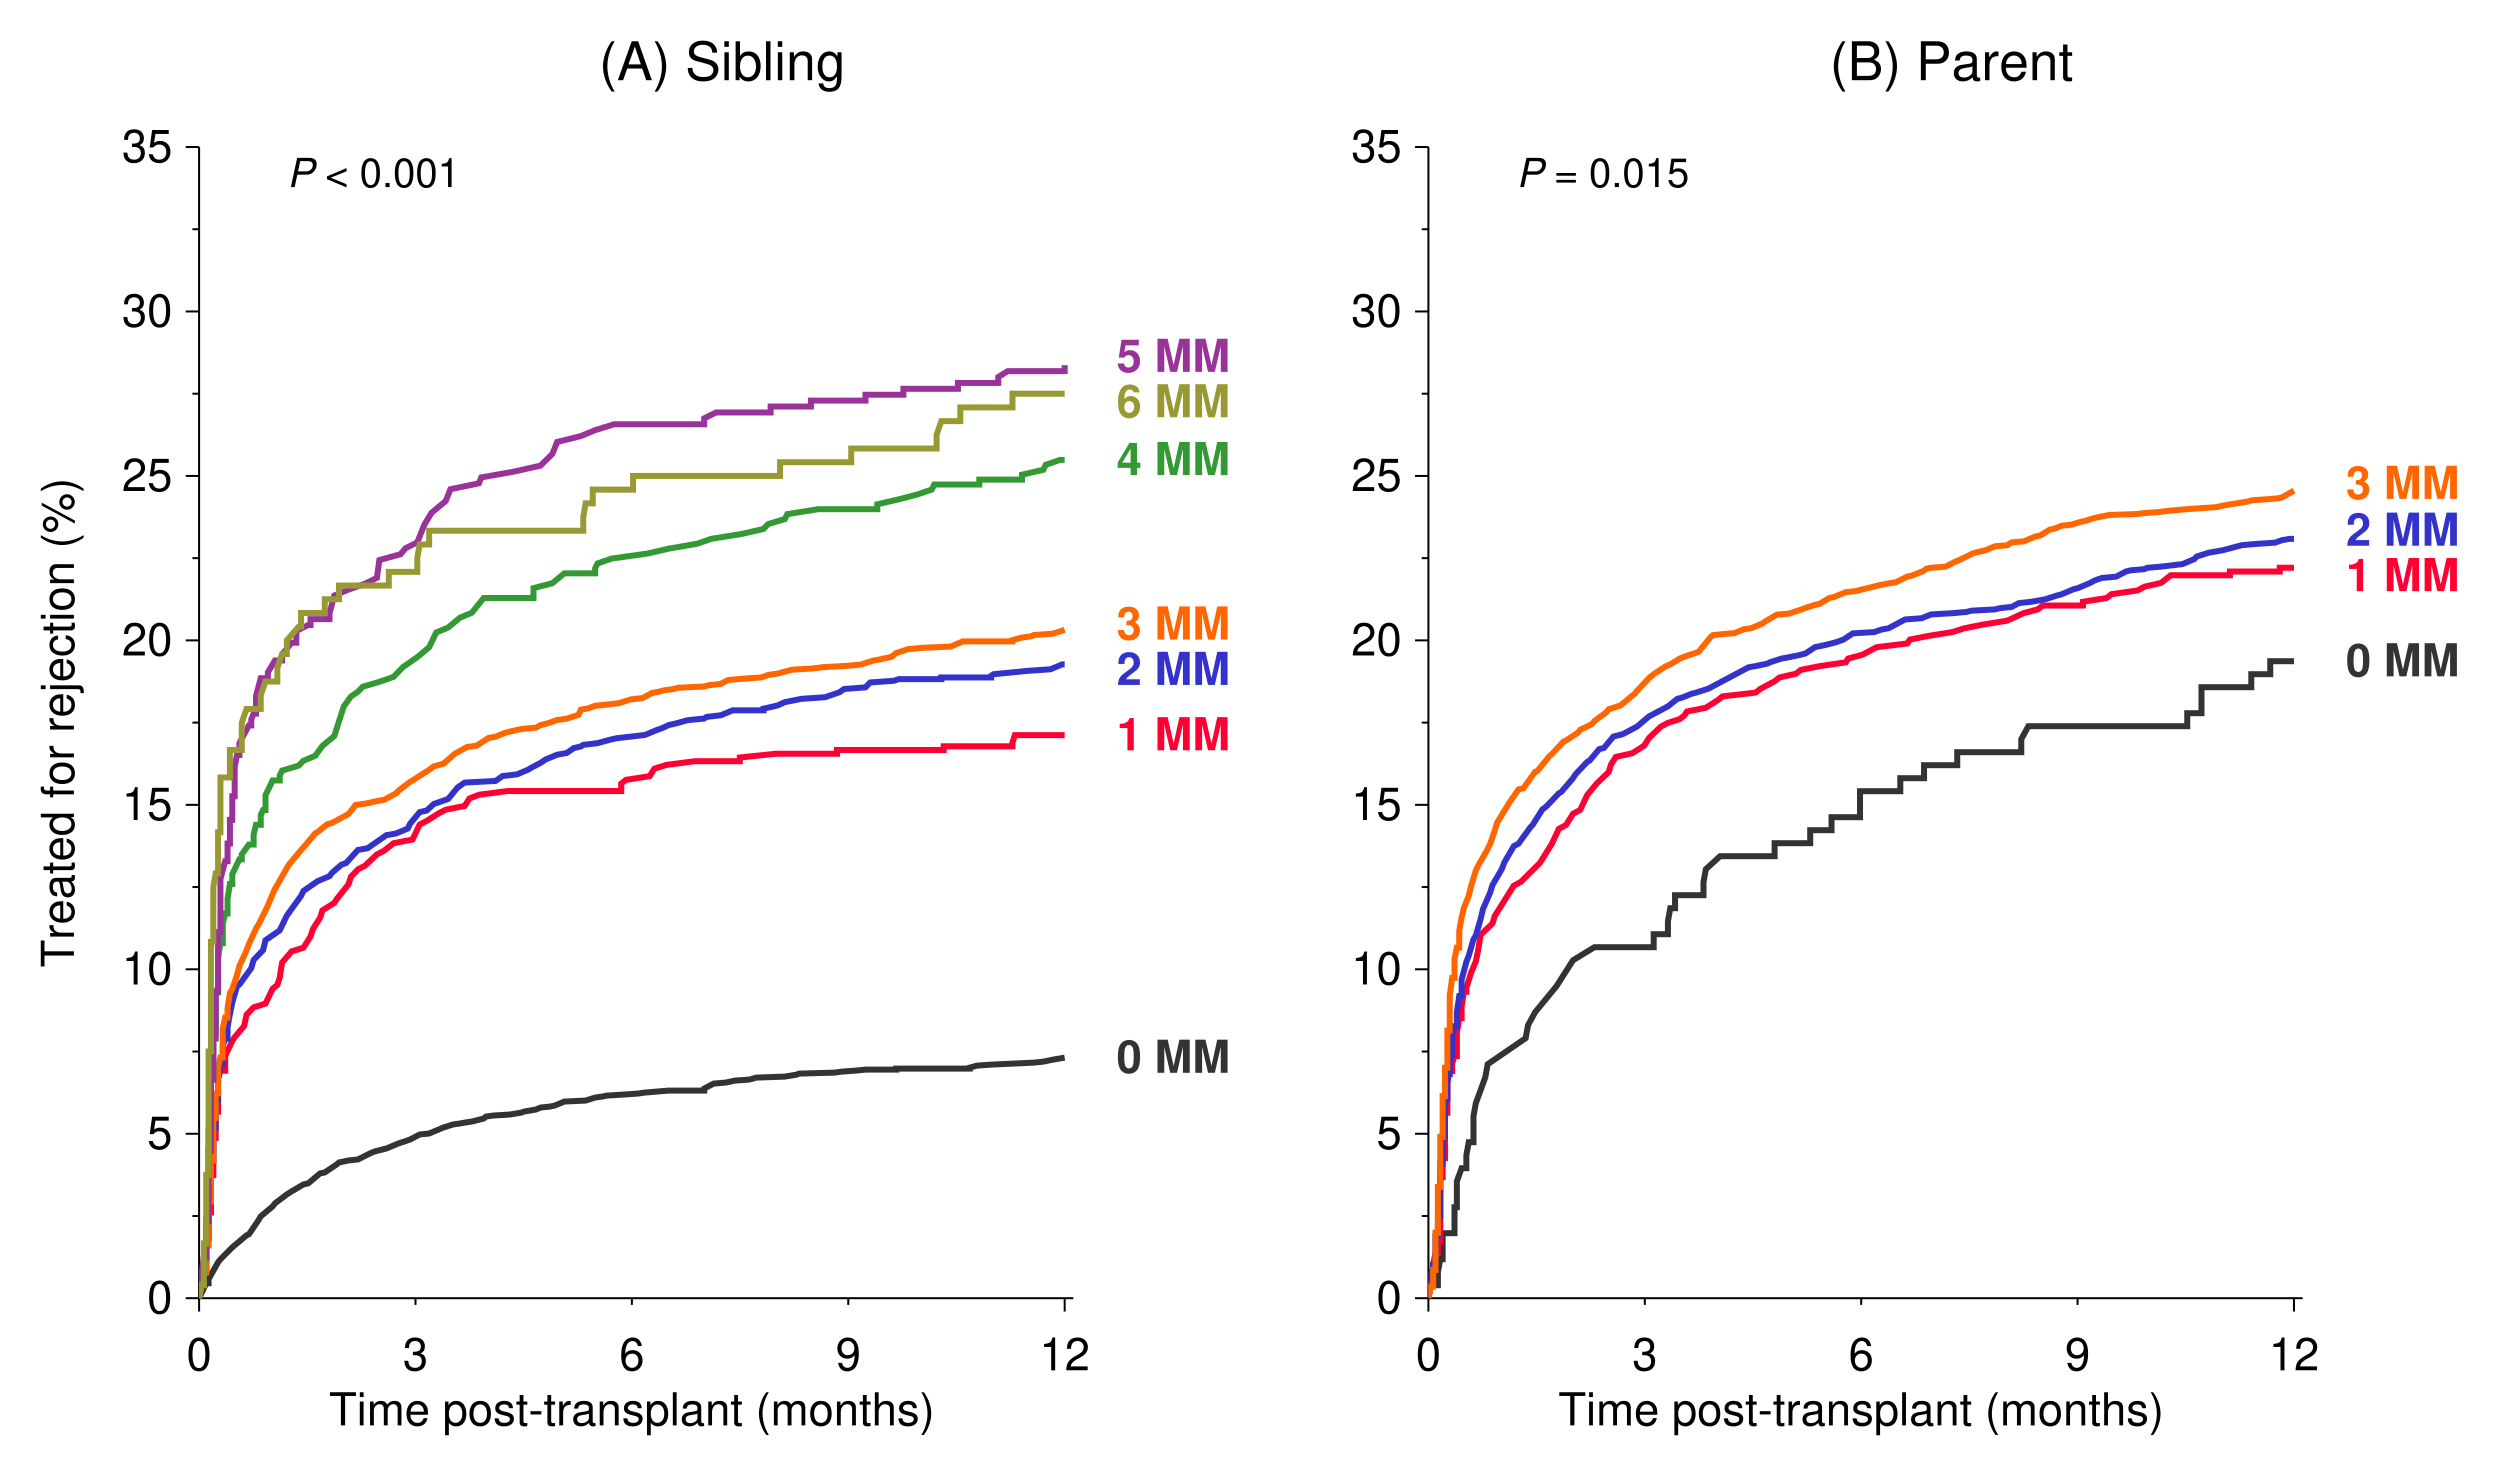 <?xml version="1.0" encoding="UTF-8"?>
<svg xmlns="http://www.w3.org/2000/svg" xmlns:xlink="http://www.w3.org/1999/xlink" width="454pt" height="265pt" viewBox="0 0 454 265" version="1.2">
<defs>
<g>
<symbol overflow="visible" id="glyph0-0">
<path style="stroke:none;" d=""/>
</symbol>
<symbol overflow="visible" id="glyph0-1">
<path style="stroke:none;" d="M 2.297 -7.078 C 1.312 -5.797 0.703 -4.031 0.703 -2.516 C 0.703 -0.984 1.312 0.781 2.297 2.062 L 2.828 2.062 C 1.969 0.672 1.5 -0.953 1.5 -2.516 C 1.5 -4.062 1.969 -5.703 2.828 -7.078 Z M 2.297 -7.078 "/>
</symbol>
<symbol overflow="visible" id="glyph0-2">
<path style="stroke:none;" d="M 4.594 -2.125 L 5.328 0 L 6.344 0 L 3.859 -7.078 L 2.688 -7.078 L 0.172 0 L 1.125 0 L 1.875 -2.125 Z M 4.344 -2.875 L 2.094 -2.875 L 3.266 -6.109 Z M 4.344 -2.875 "/>
</symbol>
<symbol overflow="visible" id="glyph0-3">
<path style="stroke:none;" d="M 0.906 2.062 C 1.875 0.781 2.484 -0.984 2.484 -2.5 C 2.484 -4.031 1.875 -5.797 0.906 -7.078 L 0.375 -7.078 C 1.219 -5.688 1.703 -4.062 1.703 -2.5 C 1.703 -0.953 1.219 0.672 0.375 2.062 Z M 0.906 2.062 "/>
</symbol>
<symbol overflow="visible" id="glyph0-4">
<path style="stroke:none;" d=""/>
</symbol>
<symbol overflow="visible" id="glyph0-5">
<path style="stroke:none;" d="M 5.781 -5 C 5.781 -5.484 5.75 -5.625 5.594 -5.953 C 5.203 -6.766 4.391 -7.188 3.188 -7.188 C 1.641 -7.188 0.672 -6.391 0.672 -5.109 C 0.672 -4.25 1.141 -3.703 2.062 -3.469 L 3.828 -3 C 4.719 -2.766 5.125 -2.406 5.125 -1.859 C 5.125 -1.469 4.922 -1.094 4.625 -0.875 C 4.344 -0.672 3.891 -0.578 3.312 -0.578 C 2.547 -0.578 2.031 -0.75 1.688 -1.172 C 1.422 -1.469 1.312 -1.812 1.312 -2.25 L 0.469 -2.25 C 0.469 -1.594 0.609 -1.172 0.891 -0.781 C 1.375 -0.109 2.188 0.219 3.266 0.219 C 4.109 0.219 4.797 0.031 5.25 -0.312 C 5.719 -0.703 6.031 -1.328 6.031 -1.938 C 6.031 -2.812 5.484 -3.453 4.516 -3.719 L 2.75 -4.188 C 1.891 -4.422 1.578 -4.703 1.578 -5.234 C 1.578 -5.953 2.219 -6.438 3.156 -6.438 C 4.281 -6.438 4.922 -5.922 4.922 -5 Z M 5.781 -5 "/>
</symbol>
<symbol overflow="visible" id="glyph0-6">
<path style="stroke:none;" d="M 1.453 -5.078 L 0.656 -5.078 L 0.656 0 L 1.453 0 Z M 1.453 -7.078 L 0.641 -7.078 L 0.641 -6.062 L 1.453 -6.062 Z M 1.453 -7.078 "/>
</symbol>
<symbol overflow="visible" id="glyph0-7">
<path style="stroke:none;" d="M 0.531 -7.078 L 0.531 0 L 1.25 0 L 1.25 -0.656 C 1.641 -0.062 2.156 0.219 2.859 0.219 C 4.203 0.219 5.078 -0.875 5.078 -2.562 C 5.078 -4.219 4.25 -5.234 2.906 -5.234 C 2.203 -5.234 1.703 -4.969 1.328 -4.391 L 1.328 -7.078 Z M 2.75 -4.469 C 3.641 -4.469 4.234 -3.688 4.234 -2.469 C 4.234 -1.312 3.625 -0.531 2.75 -0.531 C 1.875 -0.531 1.328 -1.312 1.328 -2.5 C 1.328 -3.703 1.875 -4.469 2.75 -4.469 Z M 2.75 -4.469 "/>
</symbol>
<symbol overflow="visible" id="glyph0-8">
<path style="stroke:none;" d="M 1.469 -7.078 L 0.656 -7.078 L 0.656 0 L 1.469 0 Z M 1.469 -7.078 "/>
</symbol>
<symbol overflow="visible" id="glyph0-9">
<path style="stroke:none;" d="M 0.672 -5.078 L 0.672 0 L 1.5 0 L 1.5 -2.797 C 1.5 -3.844 2.031 -4.516 2.875 -4.516 C 3.516 -4.516 3.922 -4.141 3.922 -3.516 L 3.922 0 L 4.719 0 L 4.719 -3.844 C 4.719 -4.688 4.094 -5.234 3.109 -5.234 C 2.359 -5.234 1.875 -4.938 1.422 -4.234 L 1.422 -5.078 Z M 0.672 -5.078 "/>
</symbol>
<symbol overflow="visible" id="glyph0-10">
<path style="stroke:none;" d="M 3.922 -5.078 L 3.922 -4.344 C 3.516 -4.953 3.062 -5.234 2.422 -5.234 C 1.188 -5.234 0.344 -4.078 0.344 -2.453 C 0.344 -1.594 0.547 -0.984 0.984 -0.469 C 1.359 -0.016 1.844 0.219 2.375 0.219 C 2.984 0.219 3.422 -0.047 3.844 -0.688 L 3.844 -0.422 C 3.844 0.938 3.469 1.438 2.453 1.438 C 1.766 1.438 1.406 1.172 1.328 0.578 L 0.5 0.578 C 0.578 1.516 1.328 2.109 2.438 2.109 C 3.188 2.109 3.797 1.875 4.141 1.469 C 4.516 0.984 4.672 0.359 4.672 -0.828 L 4.672 -5.078 Z M 2.5 -4.484 C 3.359 -4.484 3.844 -3.766 3.844 -2.469 C 3.844 -1.234 3.344 -0.531 2.5 -0.531 C 1.672 -0.531 1.188 -1.25 1.188 -2.5 C 1.188 -3.75 1.672 -4.484 2.5 -4.484 Z M 2.5 -4.484 "/>
</symbol>
<symbol overflow="visible" id="glyph0-11">
<path style="stroke:none;" d="M 0.766 0 L 3.953 0 C 4.625 0 5.125 -0.188 5.5 -0.594 C 5.844 -0.953 6.047 -1.469 6.047 -2.016 C 6.047 -2.875 5.656 -3.391 4.75 -3.734 C 5.406 -4.031 5.734 -4.547 5.734 -5.281 C 5.734 -5.797 5.547 -6.25 5.172 -6.578 C 4.797 -6.922 4.312 -7.078 3.641 -7.078 L 0.766 -7.078 Z M 1.672 -4.031 L 1.672 -6.281 L 3.422 -6.281 C 3.922 -6.281 4.203 -6.203 4.438 -6.031 C 4.703 -5.828 4.828 -5.547 4.828 -5.156 C 4.828 -4.766 4.703 -4.469 4.438 -4.281 C 4.203 -4.094 3.922 -4.031 3.422 -4.031 Z M 1.672 -0.797 L 1.672 -3.234 L 3.875 -3.234 C 4.672 -3.234 5.141 -2.781 5.141 -2.016 C 5.141 -1.25 4.672 -0.797 3.875 -0.797 Z M 1.672 -0.797 "/>
</symbol>
<symbol overflow="visible" id="glyph0-12">
<path style="stroke:none;" d="M 1.781 -3 L 4 -3 C 4.562 -3 5 -3.156 5.375 -3.5 C 5.797 -3.891 5.984 -4.344 5.984 -5 C 5.984 -6.328 5.203 -7.078 3.797 -7.078 L 0.891 -7.078 L 0.891 0 L 1.781 0 Z M 1.781 -3.797 L 1.781 -6.281 L 3.672 -6.281 C 4.531 -6.281 5.047 -5.812 5.047 -5.031 C 5.047 -4.266 4.531 -3.797 3.672 -3.797 Z M 1.781 -3.797 "/>
</symbol>
<symbol overflow="visible" id="glyph0-13">
<path style="stroke:none;" d="M 5.188 -0.469 C 5.109 -0.453 5.062 -0.453 5.016 -0.453 C 4.734 -0.453 4.578 -0.609 4.578 -0.859 L 4.578 -3.844 C 4.578 -4.75 3.922 -5.234 2.672 -5.234 C 1.922 -5.234 1.328 -5.016 0.984 -4.641 C 0.75 -4.375 0.656 -4.078 0.625 -3.578 L 1.453 -3.578 C 1.516 -4.203 1.875 -4.484 2.641 -4.484 C 3.375 -4.484 3.781 -4.219 3.781 -3.719 L 3.781 -3.516 C 3.766 -3.156 3.594 -3.031 2.938 -2.953 C 1.781 -2.797 1.609 -2.766 1.297 -2.641 C 0.703 -2.391 0.406 -1.938 0.406 -1.281 C 0.406 -0.359 1.047 0.219 2.078 0.219 C 2.719 0.219 3.234 0 3.797 -0.531 C 3.859 0 4.109 0.219 4.641 0.219 C 4.812 0.219 4.922 0.203 5.188 0.141 Z M 3.781 -1.594 C 3.781 -1.328 3.703 -1.172 3.453 -0.938 C 3.125 -0.641 2.734 -0.484 2.25 -0.484 C 1.625 -0.484 1.25 -0.781 1.25 -1.297 C 1.25 -1.828 1.594 -2.109 2.469 -2.234 C 3.344 -2.344 3.5 -2.391 3.781 -2.516 Z M 3.781 -1.594 "/>
</symbol>
<symbol overflow="visible" id="glyph0-14">
<path style="stroke:none;" d="M 0.672 -5.078 L 0.672 0 L 1.484 0 L 1.484 -2.641 C 1.5 -3.859 2 -4.406 3.109 -4.375 L 3.109 -5.203 C 2.984 -5.219 2.906 -5.234 2.797 -5.234 C 2.281 -5.234 1.875 -4.922 1.422 -4.156 L 1.422 -5.078 Z M 0.672 -5.078 "/>
</symbol>
<symbol overflow="visible" id="glyph0-15">
<path style="stroke:none;" d="M 4.984 -2.266 C 4.984 -3.047 4.922 -3.516 4.781 -3.891 C 4.438 -4.719 3.672 -5.234 2.719 -5.234 C 1.297 -5.234 0.391 -4.156 0.391 -2.469 C 0.391 -0.797 1.266 0.219 2.703 0.219 C 3.859 0.219 4.672 -0.438 4.875 -1.547 L 4.062 -1.547 C 3.828 -0.875 3.375 -0.531 2.734 -0.531 C 2.219 -0.531 1.781 -0.75 1.5 -1.188 C 1.312 -1.469 1.234 -1.766 1.234 -2.266 Z M 1.25 -2.938 C 1.312 -3.875 1.891 -4.484 2.703 -4.484 C 3.531 -4.484 4.109 -3.844 4.109 -2.938 Z M 1.25 -2.938 "/>
</symbol>
<symbol overflow="visible" id="glyph0-16">
<path style="stroke:none;" d="M 2.469 -5.078 L 1.625 -5.078 L 1.625 -6.484 L 0.828 -6.484 L 0.828 -5.078 L 0.141 -5.078 L 0.141 -4.422 L 0.828 -4.422 L 0.828 -0.578 C 0.828 -0.062 1.172 0.219 1.812 0.219 C 2.016 0.219 2.188 0.203 2.469 0.156 L 2.469 -0.531 C 2.344 -0.5 2.234 -0.484 2.078 -0.484 C 1.734 -0.484 1.625 -0.578 1.625 -0.938 L 1.625 -4.422 L 2.469 -4.422 Z M 2.469 -5.078 "/>
</symbol>
<symbol overflow="visible" id="glyph1-0">
<path style="stroke:none;" d=""/>
</symbol>
<symbol overflow="visible" id="glyph1-1">
<path style="stroke:none;" d="M 2.266 -5.969 C 1.719 -5.969 1.234 -5.719 0.922 -5.312 C 0.547 -4.781 0.359 -4 0.359 -2.891 C 0.359 -0.875 1.016 0.188 2.266 0.188 C 3.5 0.188 4.188 -0.875 4.188 -2.844 C 4.188 -4 4 -4.766 3.609 -5.312 C 3.312 -5.719 2.828 -5.969 2.266 -5.969 Z M 2.266 -5.328 C 3.047 -5.328 3.438 -4.516 3.438 -2.906 C 3.438 -1.203 3.062 -0.406 2.25 -0.406 C 1.484 -0.406 1.094 -1.234 1.094 -2.875 C 1.094 -4.516 1.484 -5.328 2.266 -5.328 Z M 2.266 -5.328 "/>
</symbol>
<symbol overflow="visible" id="glyph1-2">
<path style="stroke:none;" d="M 1.828 -2.75 L 2.219 -2.75 C 3.016 -2.75 3.438 -2.375 3.438 -1.656 C 3.438 -0.906 2.984 -0.453 2.234 -0.453 C 1.422 -0.453 1.047 -0.859 0.984 -1.734 L 0.266 -1.734 C 0.297 -1.25 0.375 -0.938 0.516 -0.672 C 0.828 -0.094 1.391 0.188 2.188 0.188 C 3.406 0.188 4.172 -0.531 4.172 -1.672 C 4.172 -2.422 3.891 -2.844 3.188 -3.078 C 3.734 -3.312 4 -3.719 4 -4.328 C 4 -5.344 3.328 -5.969 2.219 -5.969 C 1.047 -5.969 0.406 -5.312 0.391 -4.047 L 1.109 -4.047 C 1.125 -4.406 1.156 -4.609 1.25 -4.797 C 1.406 -5.125 1.781 -5.328 2.234 -5.328 C 2.875 -5.328 3.266 -4.938 3.266 -4.297 C 3.266 -3.875 3.109 -3.625 2.781 -3.484 C 2.594 -3.406 2.328 -3.359 1.828 -3.359 Z M 1.828 -2.75 "/>
</symbol>
<symbol overflow="visible" id="glyph1-3">
<path style="stroke:none;" d="M 3.922 -5.844 L 0.906 -5.844 L 0.469 -2.672 L 1.141 -2.672 C 1.484 -3.062 1.75 -3.203 2.219 -3.203 C 3 -3.203 3.484 -2.672 3.484 -1.812 C 3.484 -0.969 3 -0.453 2.219 -0.453 C 1.578 -0.453 1.188 -0.781 1.016 -1.438 L 0.281 -1.438 C 0.391 -0.953 0.469 -0.719 0.641 -0.516 C 0.969 -0.062 1.562 0.188 2.234 0.188 C 3.406 0.188 4.234 -0.672 4.234 -1.906 C 4.234 -3.062 3.469 -3.859 2.344 -3.859 C 1.938 -3.859 1.594 -3.75 1.266 -3.5 L 1.5 -5.125 L 3.922 -5.125 Z M 3.922 -5.844 "/>
</symbol>
<symbol overflow="visible" id="glyph1-4">
<path style="stroke:none;" d="M 4.172 -0.719 L 1.094 -0.719 C 1.172 -1.219 1.438 -1.531 2.156 -1.969 L 2.984 -2.422 C 3.797 -2.875 4.219 -3.484 4.219 -4.219 C 4.219 -4.719 4.016 -5.188 3.672 -5.5 C 3.328 -5.812 2.891 -5.969 2.344 -5.969 C 1.594 -5.969 1.047 -5.703 0.719 -5.188 C 0.516 -4.875 0.422 -4.5 0.406 -3.906 L 1.141 -3.906 C 1.156 -4.312 1.219 -4.547 1.312 -4.75 C 1.5 -5.109 1.875 -5.328 2.312 -5.328 C 2.984 -5.328 3.469 -4.844 3.469 -4.203 C 3.469 -3.734 3.203 -3.312 2.688 -3.016 L 1.922 -2.578 C 0.703 -1.875 0.344 -1.312 0.281 -0.016 L 4.172 -0.016 Z M 4.172 -0.719 "/>
</symbol>
<symbol overflow="visible" id="glyph1-5">
<path style="stroke:none;" d="M 2.141 -4.25 L 2.141 0 L 2.859 0 L 2.859 -5.969 L 2.391 -5.969 C 2.125 -5.047 1.969 -4.922 0.844 -4.781 L 0.844 -4.25 Z M 2.141 -4.25 "/>
</symbol>
<symbol overflow="visible" id="glyph1-6">
<path style="stroke:none;" d="M 4.109 -4.406 C 3.969 -5.391 3.344 -5.969 2.453 -5.969 C 1.812 -5.969 1.234 -5.656 0.875 -5.109 C 0.516 -4.531 0.359 -3.797 0.359 -2.719 C 0.359 -1.719 0.5 -1.078 0.844 -0.547 C 1.156 -0.062 1.672 0.188 2.312 0.188 C 3.438 0.188 4.234 -0.641 4.234 -1.812 C 4.234 -2.906 3.484 -3.672 2.438 -3.672 C 1.859 -3.672 1.406 -3.469 1.094 -3.031 C 1.109 -4.5 1.562 -5.328 2.406 -5.328 C 2.906 -5.328 3.266 -4.984 3.375 -4.406 Z M 2.344 -3.031 C 3.047 -3.031 3.484 -2.547 3.484 -1.75 C 3.484 -1 3 -0.453 2.328 -0.453 C 1.656 -0.453 1.141 -1.016 1.141 -1.781 C 1.141 -2.531 1.641 -3.031 2.344 -3.031 Z M 2.344 -3.031 "/>
</symbol>
<symbol overflow="visible" id="glyph1-7">
<path style="stroke:none;" d="M 0.438 -1.359 C 0.578 -0.391 1.203 0.188 2.094 0.188 C 2.75 0.188 3.328 -0.125 3.672 -0.656 C 4.031 -1.25 4.203 -1.969 4.203 -3.047 C 4.203 -4.062 4.047 -4.688 3.703 -5.219 C 3.375 -5.703 2.875 -5.969 2.234 -5.969 C 1.109 -5.969 0.312 -5.125 0.312 -3.969 C 0.312 -2.875 1.062 -2.109 2.109 -2.109 C 2.672 -2.109 3.078 -2.297 3.453 -2.75 C 3.438 -1.266 2.984 -0.453 2.141 -0.453 C 1.641 -0.453 1.281 -0.781 1.156 -1.359 Z M 2.219 -5.328 C 2.891 -5.328 3.406 -4.766 3.406 -4 C 3.406 -3.266 2.906 -2.75 2.188 -2.75 C 1.5 -2.75 1.062 -3.25 1.062 -4.031 C 1.062 -4.781 1.547 -5.328 2.219 -5.328 Z M 2.219 -5.328 "/>
</symbol>
<symbol overflow="visible" id="glyph1-8">
<path style="stroke:none;" d="M 2.922 -5.344 L 4.891 -5.344 L 4.891 -6.016 L 0.172 -6.016 L 0.172 -5.344 L 2.156 -5.344 L 2.156 0 L 2.922 0 Z M 2.922 -5.344 "/>
</symbol>
<symbol overflow="visible" id="glyph1-9">
<path style="stroke:none;" d="M 1.234 -4.328 L 0.547 -4.328 L 0.547 0 L 1.234 0 Z M 1.234 -6.016 L 0.547 -6.016 L 0.547 -5.141 L 1.234 -5.141 Z M 1.234 -6.016 "/>
</symbol>
<symbol overflow="visible" id="glyph1-10">
<path style="stroke:none;" d="M 0.578 -4.328 L 0.578 0 L 1.266 0 L 1.266 -2.719 C 1.266 -3.344 1.719 -3.844 2.281 -3.844 C 2.797 -3.844 3.078 -3.531 3.078 -2.984 L 3.078 0 L 3.781 0 L 3.781 -2.719 C 3.781 -3.344 4.234 -3.844 4.797 -3.844 C 5.297 -3.844 5.594 -3.516 5.594 -2.984 L 5.594 0 L 6.281 0 L 6.281 -3.25 C 6.281 -4.016 5.844 -4.453 5.031 -4.453 C 4.453 -4.453 4.109 -4.281 3.703 -3.781 C 3.453 -4.25 3.109 -4.453 2.547 -4.453 C 1.969 -4.453 1.578 -4.234 1.219 -3.719 L 1.219 -4.328 Z M 0.578 -4.328 "/>
</symbol>
<symbol overflow="visible" id="glyph1-11">
<path style="stroke:none;" d="M 4.234 -1.938 C 4.234 -2.594 4.188 -2.984 4.062 -3.312 C 3.781 -4.016 3.125 -4.453 2.312 -4.453 C 1.109 -4.453 0.328 -3.531 0.328 -2.109 C 0.328 -0.672 1.078 0.188 2.297 0.188 C 3.281 0.188 3.969 -0.375 4.141 -1.312 L 3.453 -1.312 C 3.266 -0.75 2.875 -0.453 2.312 -0.453 C 1.875 -0.453 1.516 -0.641 1.281 -1 C 1.109 -1.25 1.062 -1.5 1.047 -1.938 Z M 1.062 -2.484 C 1.125 -3.297 1.609 -3.812 2.297 -3.812 C 3 -3.812 3.484 -3.266 3.484 -2.484 Z M 1.062 -2.484 "/>
</symbol>
<symbol overflow="visible" id="glyph1-12">
<path style="stroke:none;" d=""/>
</symbol>
<symbol overflow="visible" id="glyph1-13">
<path style="stroke:none;" d="M 0.453 1.797 L 1.141 1.797 L 1.141 -0.453 C 1.5 -0.016 1.906 0.188 2.469 0.188 C 3.594 0.188 4.312 -0.703 4.312 -2.094 C 4.312 -3.547 3.609 -4.453 2.453 -4.453 C 1.875 -4.453 1.406 -4.188 1.078 -3.672 L 1.078 -4.328 L 0.453 -4.328 Z M 2.344 -3.797 C 3.109 -3.797 3.594 -3.141 3.594 -2.109 C 3.594 -1.125 3.094 -0.453 2.344 -0.453 C 1.609 -0.453 1.141 -1.109 1.141 -2.125 C 1.141 -3.141 1.609 -3.797 2.344 -3.797 Z M 2.344 -3.797 "/>
</symbol>
<symbol overflow="visible" id="glyph1-14">
<path style="stroke:none;" d="M 2.25 -4.453 C 1.016 -4.453 0.297 -3.578 0.297 -2.125 C 0.297 -0.672 1.016 0.188 2.25 0.188 C 3.469 0.188 4.203 -0.672 4.203 -2.094 C 4.203 -3.594 3.5 -4.453 2.25 -4.453 Z M 2.25 -3.812 C 3.031 -3.812 3.484 -3.172 3.484 -2.109 C 3.484 -1.078 3.016 -0.453 2.25 -0.453 C 1.484 -0.453 1.016 -1.078 1.016 -2.125 C 1.016 -3.172 1.484 -3.812 2.25 -3.812 Z M 2.25 -3.812 "/>
</symbol>
<symbol overflow="visible" id="glyph1-15">
<path style="stroke:none;" d="M 3.609 -3.125 C 3.609 -3.969 3.047 -4.453 2.047 -4.453 C 1.047 -4.453 0.391 -3.922 0.391 -3.125 C 0.391 -2.453 0.734 -2.125 1.75 -1.875 L 2.406 -1.719 C 2.875 -1.609 3.062 -1.438 3.062 -1.125 C 3.062 -0.719 2.672 -0.453 2.062 -0.453 C 1.688 -0.453 1.375 -0.547 1.203 -0.734 C 1.094 -0.859 1.047 -0.984 1 -1.281 L 0.281 -1.281 C 0.312 -0.281 0.875 0.188 2 0.188 C 3.094 0.188 3.781 -0.344 3.781 -1.188 C 3.781 -1.828 3.422 -2.172 2.562 -2.391 L 1.906 -2.547 C 1.344 -2.672 1.109 -2.859 1.109 -3.156 C 1.109 -3.562 1.453 -3.812 2.016 -3.812 C 2.578 -3.812 2.875 -3.578 2.891 -3.125 Z M 3.609 -3.125 "/>
</symbol>
<symbol overflow="visible" id="glyph1-16">
<path style="stroke:none;" d="M 2.094 -4.328 L 1.391 -4.328 L 1.391 -5.516 L 0.703 -5.516 L 0.703 -4.328 L 0.109 -4.328 L 0.109 -3.766 L 0.703 -3.766 L 0.703 -0.5 C 0.703 -0.047 1 0.188 1.531 0.188 C 1.719 0.188 1.859 0.172 2.094 0.125 L 2.094 -0.453 C 2 -0.422 1.906 -0.406 1.766 -0.406 C 1.469 -0.406 1.391 -0.5 1.391 -0.797 L 1.391 -3.766 L 2.094 -3.766 Z M 2.094 -4.328 "/>
</symbol>
<symbol overflow="visible" id="glyph1-17">
<path style="stroke:none;" d="M 2.344 -2.578 L 0.375 -2.578 L 0.375 -1.984 L 2.344 -1.984 Z M 2.344 -2.578 "/>
</symbol>
<symbol overflow="visible" id="glyph1-18">
<path style="stroke:none;" d="M 0.562 -4.328 L 0.562 0 L 1.266 0 L 1.266 -2.25 C 1.266 -3.281 1.703 -3.75 2.641 -3.719 L 2.641 -4.422 C 2.531 -4.438 2.469 -4.453 2.391 -4.453 C 1.938 -4.453 1.594 -4.188 1.203 -3.547 L 1.203 -4.328 Z M 0.562 -4.328 "/>
</symbol>
<symbol overflow="visible" id="glyph1-19">
<path style="stroke:none;" d="M 4.406 -0.406 C 4.344 -0.391 4.312 -0.391 4.266 -0.391 C 4.031 -0.391 3.891 -0.516 3.891 -0.719 L 3.891 -3.266 C 3.891 -4.031 3.328 -4.453 2.266 -4.453 C 1.641 -4.453 1.125 -4.266 0.828 -3.938 C 0.641 -3.719 0.547 -3.469 0.531 -3.047 L 1.234 -3.047 C 1.281 -3.578 1.594 -3.812 2.25 -3.812 C 2.875 -3.812 3.203 -3.578 3.203 -3.172 L 3.203 -2.984 C 3.203 -2.688 3.047 -2.578 2.484 -2.516 C 1.516 -2.391 1.375 -2.344 1.109 -2.25 C 0.609 -2.031 0.344 -1.656 0.344 -1.094 C 0.344 -0.312 0.891 0.188 1.766 0.188 C 2.312 0.188 2.75 0 3.234 -0.453 C 3.281 0 3.5 0.188 3.938 0.188 C 4.094 0.188 4.188 0.172 4.406 0.109 Z M 3.203 -1.359 C 3.203 -1.125 3.141 -0.984 2.938 -0.797 C 2.656 -0.547 2.312 -0.406 1.906 -0.406 C 1.375 -0.406 1.062 -0.672 1.062 -1.109 C 1.062 -1.562 1.359 -1.797 2.109 -1.891 C 2.844 -2 2.984 -2.031 3.203 -2.141 Z M 3.203 -1.359 "/>
</symbol>
<symbol overflow="visible" id="glyph1-20">
<path style="stroke:none;" d="M 0.578 -4.328 L 0.578 0 L 1.266 0 L 1.266 -2.391 C 1.266 -3.266 1.734 -3.844 2.438 -3.844 C 2.984 -3.844 3.328 -3.516 3.328 -3 L 3.328 0 L 4.016 0 L 4.016 -3.266 C 4.016 -3.984 3.484 -4.453 2.641 -4.453 C 2 -4.453 1.594 -4.203 1.219 -3.594 L 1.219 -4.328 Z M 0.578 -4.328 "/>
</symbol>
<symbol overflow="visible" id="glyph1-21">
<path style="stroke:none;" d="M 1.25 -6.016 L 0.562 -6.016 L 0.562 0 L 1.25 0 Z M 1.25 -6.016 "/>
</symbol>
<symbol overflow="visible" id="glyph1-22">
<path style="stroke:none;" d="M 1.953 -6.016 C 1.125 -4.938 0.609 -3.438 0.609 -2.141 C 0.609 -0.828 1.125 0.672 1.953 1.75 L 2.406 1.75 C 1.672 0.562 1.266 -0.812 1.266 -2.141 C 1.266 -3.453 1.672 -4.844 2.406 -6.016 Z M 1.953 -6.016 "/>
</symbol>
<symbol overflow="visible" id="glyph1-23">
<path style="stroke:none;" d="M 0.578 -6.016 L 0.578 0 L 1.266 0 L 1.266 -2.391 C 1.266 -3.266 1.719 -3.844 2.438 -3.844 C 2.672 -3.844 2.875 -3.781 3.047 -3.656 C 3.25 -3.5 3.328 -3.297 3.328 -3 L 3.328 0 L 4.016 0 L 4.016 -3.266 C 4.016 -4 3.484 -4.453 2.641 -4.453 C 2.031 -4.453 1.672 -4.25 1.266 -3.734 L 1.266 -6.016 Z M 0.578 -6.016 "/>
</symbol>
<symbol overflow="visible" id="glyph1-24">
<path style="stroke:none;" d="M 0.766 1.75 C 1.594 0.672 2.109 -0.828 2.109 -2.125 C 2.109 -3.438 1.594 -4.938 0.766 -6.016 L 0.312 -6.016 C 1.047 -4.828 1.438 -3.453 1.438 -2.125 C 1.438 -0.812 1.047 0.578 0.312 1.75 Z M 0.766 1.75 "/>
</symbol>
<symbol overflow="visible" id="glyph2-0">
<path style="stroke:none;" d=""/>
</symbol>
<symbol overflow="visible" id="glyph2-1">
<path style="stroke:none;" d="M -5.344 -2.922 L -5.344 -4.891 L -6.016 -4.891 L -6.016 -0.172 L -5.344 -0.172 L -5.344 -2.156 L 0 -2.156 L 0 -2.922 Z M -5.344 -2.922 "/>
</symbol>
<symbol overflow="visible" id="glyph2-2">
<path style="stroke:none;" d="M -4.328 -0.562 L 0 -0.562 L 0 -1.266 L -2.25 -1.266 C -3.281 -1.266 -3.75 -1.703 -3.719 -2.641 L -4.422 -2.641 C -4.438 -2.531 -4.453 -2.469 -4.453 -2.391 C -4.453 -1.938 -4.188 -1.594 -3.547 -1.203 L -4.328 -1.203 Z M -4.328 -0.562 "/>
</symbol>
<symbol overflow="visible" id="glyph2-3">
<path style="stroke:none;" d="M -1.938 -4.234 C -2.594 -4.234 -2.984 -4.188 -3.312 -4.062 C -4.016 -3.781 -4.453 -3.125 -4.453 -2.312 C -4.453 -1.109 -3.531 -0.328 -2.109 -0.328 C -0.672 -0.328 0.188 -1.078 0.188 -2.297 C 0.188 -3.281 -0.375 -3.969 -1.312 -4.141 L -1.312 -3.453 C -0.75 -3.266 -0.453 -2.875 -0.453 -2.312 C -0.453 -1.875 -0.641 -1.516 -1 -1.281 C -1.25 -1.109 -1.5 -1.062 -1.938 -1.047 Z M -2.484 -1.062 C -3.297 -1.125 -3.812 -1.609 -3.812 -2.297 C -3.812 -3 -3.266 -3.484 -2.484 -3.484 Z M -2.484 -1.062 "/>
</symbol>
<symbol overflow="visible" id="glyph2-4">
<path style="stroke:none;" d="M -0.406 -4.406 C -0.391 -4.344 -0.391 -4.312 -0.391 -4.266 C -0.391 -4.031 -0.516 -3.891 -0.719 -3.891 L -3.266 -3.891 C -4.031 -3.891 -4.453 -3.328 -4.453 -2.266 C -4.453 -1.641 -4.266 -1.125 -3.938 -0.828 C -3.719 -0.641 -3.469 -0.547 -3.047 -0.531 L -3.047 -1.234 C -3.578 -1.281 -3.812 -1.594 -3.812 -2.25 C -3.812 -2.875 -3.578 -3.203 -3.172 -3.203 L -2.984 -3.203 C -2.688 -3.203 -2.578 -3.047 -2.516 -2.484 C -2.391 -1.516 -2.344 -1.375 -2.25 -1.109 C -2.031 -0.609 -1.656 -0.344 -1.094 -0.344 C -0.312 -0.344 0.188 -0.891 0.188 -1.766 C 0.188 -2.312 0 -2.75 -0.453 -3.234 C 0 -3.281 0.188 -3.5 0.188 -3.938 C 0.188 -4.094 0.172 -4.188 0.109 -4.406 Z M -1.359 -3.203 C -1.125 -3.203 -0.984 -3.141 -0.797 -2.938 C -0.547 -2.656 -0.406 -2.312 -0.406 -1.906 C -0.406 -1.375 -0.672 -1.062 -1.109 -1.062 C -1.562 -1.062 -1.797 -1.359 -1.891 -2.109 C -2 -2.844 -2.031 -2.984 -2.141 -3.203 Z M -1.359 -3.203 "/>
</symbol>
<symbol overflow="visible" id="glyph2-5">
<path style="stroke:none;" d="M -4.328 -2.094 L -4.328 -1.391 L -5.516 -1.391 L -5.516 -0.703 L -4.328 -0.703 L -4.328 -0.109 L -3.766 -0.109 L -3.766 -0.703 L -0.5 -0.703 C -0.047 -0.703 0.188 -1 0.188 -1.531 C 0.188 -1.719 0.172 -1.859 0.125 -2.094 L -0.453 -2.094 C -0.422 -2 -0.406 -1.906 -0.406 -1.766 C -0.406 -1.469 -0.5 -1.391 -0.797 -1.391 L -3.766 -1.391 L -3.766 -2.094 Z M -4.328 -2.094 "/>
</symbol>
<symbol overflow="visible" id="glyph2-6">
<path style="stroke:none;" d="M -6.016 -4.078 L -6.016 -3.406 L -3.781 -3.406 C -4.219 -3.109 -4.453 -2.641 -4.453 -2.078 C -4.453 -0.953 -3.547 -0.219 -2.172 -0.219 C -0.703 -0.219 0.188 -0.922 0.188 -2.094 C 0.188 -2.688 -0.031 -3.109 -0.562 -3.469 L 0 -3.469 L 0 -4.078 Z M -3.797 -2.188 C -3.797 -2.922 -3.156 -3.406 -2.109 -3.406 C -1.109 -3.406 -0.453 -2.922 -0.453 -2.188 C -0.453 -1.438 -1.125 -0.938 -2.125 -0.938 C -3.141 -0.938 -3.797 -1.438 -3.797 -2.188 Z M -3.797 -2.188 "/>
</symbol>
<symbol overflow="visible" id="glyph2-7">
<path style="stroke:none;" d=""/>
</symbol>
<symbol overflow="visible" id="glyph2-8">
<path style="stroke:none;" d="M -4.328 -2.125 L -4.328 -1.406 L -5 -1.406 C -5.281 -1.406 -5.438 -1.562 -5.438 -1.891 C -5.438 -1.953 -5.438 -1.969 -5.422 -2.125 L -6 -2.125 C -6.031 -1.969 -6.031 -1.875 -6.031 -1.734 C -6.031 -1.109 -5.672 -0.719 -5.062 -0.719 L -4.328 -0.719 L -4.328 -0.156 L -3.766 -0.156 L -3.766 -0.719 L 0 -0.719 L 0 -1.406 L -3.766 -1.406 L -3.766 -2.125 Z M -4.328 -2.125 "/>
</symbol>
<symbol overflow="visible" id="glyph2-9">
<path style="stroke:none;" d="M -4.453 -2.25 C -4.453 -1.016 -3.578 -0.297 -2.125 -0.297 C -0.672 -0.297 0.188 -1.016 0.188 -2.25 C 0.188 -3.469 -0.672 -4.203 -2.094 -4.203 C -3.594 -4.203 -4.453 -3.5 -4.453 -2.25 Z M -3.812 -2.25 C -3.812 -3.031 -3.172 -3.484 -2.109 -3.484 C -1.078 -3.484 -0.453 -3.016 -0.453 -2.25 C -0.453 -1.484 -1.078 -1.016 -2.125 -1.016 C -3.172 -1.016 -3.812 -1.484 -3.812 -2.25 Z M -3.812 -2.25 "/>
</symbol>
<symbol overflow="visible" id="glyph2-10">
<path style="stroke:none;" d="M -4.328 -0.578 L 0.625 -0.578 C 1.062 -0.578 1.203 -0.453 1.203 -0.016 C 1.203 0.031 1.203 0.062 1.188 0.156 L 1.781 0.156 C 1.797 0.062 1.797 0.031 1.797 -0.078 C 1.797 -0.859 1.5 -1.266 0.906 -1.266 L -4.328 -1.266 Z M -6.016 -1.266 L -6.016 -0.578 L -5.141 -0.578 L -5.141 -1.266 Z M -6.016 -1.266 "/>
</symbol>
<symbol overflow="visible" id="glyph2-11">
<path style="stroke:none;" d="M -2.875 -3.891 C -3.297 -3.859 -3.562 -3.766 -3.797 -3.594 C -4.203 -3.297 -4.453 -2.781 -4.453 -2.172 C -4.453 -1 -3.516 -0.25 -2.094 -0.25 C -0.688 -0.25 0.188 -1 0.188 -2.172 C 0.188 -3.203 -0.422 -3.859 -1.484 -3.938 L -1.484 -3.25 C -0.797 -3.125 -0.453 -2.766 -0.453 -2.188 C -0.453 -1.422 -1.062 -0.969 -2.094 -0.969 C -3.172 -0.969 -3.812 -1.422 -3.812 -2.172 C -3.812 -2.75 -3.469 -3.109 -2.875 -3.188 Z M -2.875 -3.891 "/>
</symbol>
<symbol overflow="visible" id="glyph2-12">
<path style="stroke:none;" d="M -4.328 -1.234 L -4.328 -0.547 L 0 -0.547 L 0 -1.234 Z M -6.016 -1.234 L -6.016 -0.547 L -5.141 -0.547 L -5.141 -1.234 Z M -6.016 -1.234 "/>
</symbol>
<symbol overflow="visible" id="glyph2-13">
<path style="stroke:none;" d="M -4.328 -0.578 L 0 -0.578 L 0 -1.266 L -2.391 -1.266 C -3.266 -1.266 -3.844 -1.734 -3.844 -2.438 C -3.844 -2.984 -3.516 -3.328 -3 -3.328 L 0 -3.328 L 0 -4.016 L -3.266 -4.016 C -3.984 -4.016 -4.453 -3.484 -4.453 -2.641 C -4.453 -2 -4.203 -1.594 -3.594 -1.219 L -4.328 -1.219 Z M -4.328 -0.578 "/>
</symbol>
<symbol overflow="visible" id="glyph2-14">
<path style="stroke:none;" d="M -6.016 -1.953 C -4.938 -1.125 -3.438 -0.609 -2.141 -0.609 C -0.828 -0.609 0.672 -1.125 1.75 -1.953 L 1.75 -2.406 C 0.562 -1.672 -0.812 -1.266 -2.141 -1.266 C -3.453 -1.266 -4.844 -1.672 -6.016 -2.406 Z M -6.016 -1.953 "/>
</symbol>
<symbol overflow="visible" id="glyph2-15">
<path style="stroke:none;" d="M -5.656 -1.641 C -5.656 -0.859 -5.016 -0.234 -4.234 -0.234 C -3.469 -0.234 -2.828 -0.859 -2.828 -1.656 C -2.828 -2.422 -3.469 -3.047 -4.219 -3.047 C -5.031 -3.047 -5.656 -2.438 -5.656 -1.641 Z M -5.078 -1.641 C -5.078 -2.109 -4.703 -2.484 -4.234 -2.484 C -3.781 -2.484 -3.406 -2.109 -3.406 -1.656 C -3.406 -1.188 -3.781 -0.812 -4.234 -0.812 C -4.703 -0.812 -5.078 -1.188 -5.078 -1.641 Z M -5.844 -5.031 L 0.172 -1.766 L 0.172 -2.312 L -5.844 -5.562 Z M -2.656 -5.672 C -2.656 -4.906 -2.031 -4.281 -1.25 -4.281 C -0.469 -4.281 0.156 -4.906 0.156 -5.688 C 0.156 -6.453 -0.469 -7.094 -1.234 -7.094 C -2.031 -7.094 -2.656 -6.469 -2.656 -5.672 Z M -2.078 -5.672 C -2.078 -6.141 -1.703 -6.516 -1.234 -6.516 C -0.797 -6.516 -0.422 -6.141 -0.422 -5.688 C -0.422 -5.219 -0.797 -4.844 -1.25 -4.844 C -1.703 -4.844 -2.078 -5.219 -2.078 -5.672 Z M -2.078 -5.672 "/>
</symbol>
<symbol overflow="visible" id="glyph2-16">
<path style="stroke:none;" d="M 1.75 -0.766 C 0.672 -1.594 -0.828 -2.109 -2.125 -2.109 C -3.438 -2.109 -4.938 -1.594 -6.016 -0.766 L -6.016 -0.312 C -4.828 -1.047 -3.453 -1.438 -2.125 -1.438 C -0.812 -1.438 0.578 -1.047 1.75 -0.312 Z M 1.75 -0.766 "/>
</symbol>
<symbol overflow="visible" id="glyph3-0">
<path style="stroke:none;" d=""/>
</symbol>
<symbol overflow="visible" id="glyph3-1">
<path style="stroke:none;" d="M 4.031 -5.844 L 0.906 -5.844 L 0.391 -2.594 L 1.422 -2.594 C 1.547 -2.875 1.812 -3.031 2.172 -3.031 C 2.75 -3.031 3.109 -2.609 3.109 -1.906 C 3.109 -1.219 2.75 -0.797 2.172 -0.797 C 1.672 -0.797 1.391 -1.062 1.359 -1.531 L 0.219 -1.531 C 0.234 -0.5 1.016 0.188 2.156 0.188 C 3.406 0.188 4.266 -0.672 4.266 -1.938 C 4.266 -3.141 3.516 -3.953 2.438 -3.953 C 2.047 -3.953 1.766 -3.859 1.422 -3.594 L 1.609 -4.812 L 4.031 -4.812 Z M 4.031 -5.844 "/>
</symbol>
<symbol overflow="visible" id="glyph3-2">
<path style="stroke:none;" d=""/>
</symbol>
<symbol overflow="visible" id="glyph3-3">
<path style="stroke:none;" d="M 1.781 -4.688 L 2.859 0 L 4.094 0 L 5.172 -4.688 L 5.172 0 L 6.406 0 L 6.406 -6.016 L 4.531 -6.016 L 3.484 -1.234 L 2.391 -6.016 L 0.547 -6.016 L 0.547 0 L 1.781 0 Z M 1.781 -4.688 "/>
</symbol>
<symbol overflow="visible" id="glyph3-4">
<path style="stroke:none;" d="M 4.188 -4.516 C 4.125 -4.906 4.047 -5.094 3.906 -5.312 C 3.594 -5.719 3.062 -5.969 2.422 -5.969 C 1.703 -5.969 1.109 -5.656 0.75 -5.062 C 0.406 -4.5 0.266 -3.844 0.266 -2.781 C 0.266 -1.781 0.391 -1.141 0.688 -0.672 C 1.016 -0.125 1.641 0.188 2.328 0.188 C 3.484 0.188 4.281 -0.672 4.281 -1.953 C 4.281 -3.078 3.594 -3.859 2.578 -3.859 C 2.109 -3.859 1.781 -3.719 1.422 -3.328 L 1.422 -3.453 C 1.438 -4 1.469 -4.172 1.547 -4.391 C 1.703 -4.828 1.984 -5.047 2.391 -5.047 C 2.766 -5.047 2.969 -4.891 3.109 -4.516 Z M 2.297 -2.938 C 2.844 -2.938 3.188 -2.531 3.188 -1.875 C 3.188 -1.25 2.812 -0.797 2.297 -0.797 C 1.766 -0.797 1.406 -1.234 1.406 -1.859 C 1.406 -2.484 1.766 -2.938 2.297 -2.938 Z M 2.297 -2.938 "/>
</symbol>
<symbol overflow="visible" id="glyph3-5">
<path style="stroke:none;" d="M 4.312 -2.25 L 3.703 -2.25 L 3.703 -5.844 L 2.328 -5.844 L 0.203 -2.266 L 0.203 -1.297 L 2.547 -1.297 L 2.547 0 L 3.703 0 L 3.703 -1.297 L 4.312 -1.297 Z M 2.547 -2.25 L 1.016 -2.25 L 2.547 -4.75 Z M 2.547 -2.25 "/>
</symbol>
<symbol overflow="visible" id="glyph3-6">
<path style="stroke:none;" d="M 1.797 -2.609 C 2.234 -2.609 2.266 -2.609 2.469 -2.562 C 2.859 -2.453 3.109 -2.109 3.109 -1.688 C 3.109 -1.156 2.734 -0.797 2.234 -0.797 C 1.688 -0.797 1.391 -1.109 1.359 -1.719 L 0.234 -1.719 C 0.25 -0.547 1 0.188 2.219 0.188 C 3.453 0.188 4.25 -0.547 4.25 -1.688 C 4.25 -2.375 3.953 -2.812 3.297 -3.141 C 3.844 -3.469 4.062 -3.844 4.062 -4.375 C 4.062 -5.359 3.344 -5.969 2.219 -5.969 C 1.359 -5.969 0.703 -5.609 0.453 -4.969 C 0.344 -4.688 0.312 -4.5 0.312 -4.016 L 1.391 -4.016 C 1.391 -4.328 1.422 -4.484 1.484 -4.625 C 1.578 -4.891 1.844 -5.047 2.188 -5.047 C 2.641 -5.047 2.906 -4.766 2.906 -4.281 C 2.906 -3.672 2.578 -3.391 1.891 -3.391 L 1.797 -3.391 Z M 1.797 -2.609 "/>
</symbol>
<symbol overflow="visible" id="glyph3-7">
<path style="stroke:none;" d="M 4.219 -1.031 L 1.734 -1.031 C 1.891 -1.344 2.078 -1.516 2.938 -2.141 C 3.953 -2.875 4.25 -3.312 4.25 -4.109 C 4.25 -5.25 3.469 -5.969 2.25 -5.969 C 1.031 -5.969 0.328 -5.25 0.328 -4.016 L 0.328 -3.812 L 1.438 -3.812 L 1.438 -4 C 1.438 -4.656 1.734 -5.031 2.266 -5.031 C 2.781 -5.031 3.094 -4.672 3.094 -4.094 C 3.094 -3.438 2.891 -3.203 1.594 -2.281 C 0.609 -1.594 0.297 -1.094 0.25 0 L 4.219 0 Z M 4.219 -1.031 "/>
</symbol>
<symbol overflow="visible" id="glyph3-8">
<path style="stroke:none;" d="M 1.969 -4.031 L 1.969 0 L 3.125 0 L 3.125 -5.844 L 2.344 -5.844 C 2.172 -5.156 1.562 -4.797 0.562 -4.797 L 0.562 -4.031 Z M 1.969 -4.031 "/>
</symbol>
<symbol overflow="visible" id="glyph3-9">
<path style="stroke:none;" d="M 2.25 -5.969 C 1.625 -5.969 1.094 -5.703 0.734 -5.219 C 0.391 -4.766 0.234 -4.031 0.234 -2.891 C 0.234 -1.844 0.375 -1.125 0.656 -0.672 C 1 -0.109 1.562 0.188 2.25 0.188 C 2.891 0.188 3.406 -0.062 3.766 -0.547 C 4.094 -1 4.266 -1.75 4.266 -2.859 C 4.266 -3.922 4.141 -4.656 3.859 -5.109 C 3.5 -5.672 2.938 -5.969 2.25 -5.969 Z M 2.25 -5.047 C 2.547 -5.047 2.781 -4.875 2.922 -4.578 C 3.047 -4.328 3.109 -3.688 3.109 -2.875 C 3.109 -2.219 3.047 -1.578 2.969 -1.344 C 2.828 -0.984 2.578 -0.797 2.25 -0.797 C 1.953 -0.797 1.719 -0.953 1.578 -1.25 C 1.453 -1.5 1.391 -2.109 1.391 -2.891 C 1.391 -3.594 1.453 -4.25 1.547 -4.484 C 1.672 -4.844 1.922 -5.047 2.25 -5.047 Z M 2.25 -5.047 "/>
</symbol>
<symbol overflow="visible" id="glyph4-0">
<path style="stroke:none;" d=""/>
</symbol>
<symbol overflow="visible" id="glyph4-1">
<path style="stroke:none;" d="M 1.828 -2.25 L 3.484 -2.25 C 3.953 -2.25 4.281 -2.359 4.609 -2.625 C 5.078 -3 5.344 -3.547 5.344 -4.141 C 5.344 -4.906 4.891 -5.312 3.984 -5.312 L 1.797 -5.312 L 0.656 0 L 1.344 0 Z M 1.953 -2.844 L 2.359 -4.719 L 3.766 -4.719 C 4.328 -4.719 4.641 -4.469 4.641 -4 C 4.641 -3.75 4.562 -3.516 4.391 -3.297 C 4.141 -2.984 3.828 -2.844 3.359 -2.844 Z M 1.953 -2.844 "/>
</symbol>
<symbol overflow="visible" id="glyph4-2">
<path style="stroke:none;" d=""/>
</symbol>
<symbol overflow="visible" id="glyph5-0">
<path style="stroke:none;" d=""/>
</symbol>
<symbol overflow="visible" id="glyph5-1">
<path style="stroke:none;" d="M 0.328 -1.438 L 3.891 0.062 L 3.891 -0.516 L 1.016 -1.703 L 3.891 -2.875 L 3.891 -3.453 L 0.328 -1.938 Z M 0.328 -1.438 "/>
</symbol>
<symbol overflow="visible" id="glyph5-2">
<path style="stroke:none;" d=""/>
</symbol>
<symbol overflow="visible" id="glyph5-3">
<path style="stroke:none;" d="M 2 -5.266 C 1.516 -5.266 1.078 -5.047 0.812 -4.688 C 0.484 -4.219 0.312 -3.531 0.312 -2.547 C 0.312 -0.766 0.891 0.172 2 0.172 C 3.094 0.172 3.688 -0.766 3.688 -2.5 C 3.688 -3.531 3.531 -4.203 3.188 -4.688 C 2.922 -5.047 2.484 -5.266 2 -5.266 Z M 2 -4.703 C 2.688 -4.703 3.031 -3.984 3.031 -2.562 C 3.031 -1.062 2.703 -0.359 1.984 -0.359 C 1.312 -0.359 0.969 -1.094 0.969 -2.547 C 0.969 -3.984 1.312 -4.703 2 -4.703 Z M 2 -4.703 "/>
</symbol>
<symbol overflow="visible" id="glyph5-4">
<path style="stroke:none;" d="M 1.391 -0.75 L 0.641 -0.75 L 0.641 0 L 1.391 0 Z M 1.391 -0.75 "/>
</symbol>
<symbol overflow="visible" id="glyph5-5">
<path style="stroke:none;" d="M 1.891 -3.75 L 1.891 0 L 2.531 0 L 2.531 -5.266 L 2.109 -5.266 C 1.875 -4.453 1.734 -4.344 0.75 -4.219 L 0.75 -3.75 Z M 1.891 -3.75 "/>
</symbol>
<symbol overflow="visible" id="glyph5-6">
<path style="stroke:none;" d="M 3.891 -2.562 L 0.359 -2.562 L 0.359 -2.062 L 3.891 -2.062 Z M 3.891 -1.312 L 0.359 -1.312 L 0.359 -0.812 L 3.891 -0.812 Z M 3.891 -1.312 "/>
</symbol>
<symbol overflow="visible" id="glyph5-7">
<path style="stroke:none;" d="M 3.469 -5.156 L 0.797 -5.156 L 0.422 -2.359 L 1 -2.359 C 1.297 -2.703 1.547 -2.828 1.953 -2.828 C 2.656 -2.828 3.078 -2.359 3.078 -1.594 C 3.078 -0.859 2.656 -0.406 1.953 -0.406 C 1.391 -0.406 1.047 -0.688 0.891 -1.266 L 0.25 -1.266 C 0.344 -0.844 0.422 -0.641 0.562 -0.453 C 0.859 -0.062 1.391 0.172 1.969 0.172 C 3 0.172 3.734 -0.594 3.734 -1.688 C 3.734 -2.703 3.062 -3.406 2.062 -3.406 C 1.703 -3.406 1.406 -3.312 1.109 -3.094 L 1.312 -4.531 L 3.469 -4.531 Z M 3.469 -5.156 "/>
</symbol>
</g>
<clipPath id="clip1">
  <path d="M 36.156 176 L 194.914 176 L 194.914 235.754 L 36.156 235.754 Z M 36.156 176 "/>
</clipPath>
<clipPath id="clip2">
  <path d="M 36.156 118 L 194.914 118 L 194.914 235.754 L 36.156 235.754 Z M 36.156 118 "/>
</clipPath>
<clipPath id="clip3">
  <path d="M 36.156 105 L 194.914 105 L 194.914 235.754 L 36.156 235.754 Z M 36.156 105 "/>
</clipPath>
<clipPath id="clip4">
  <path d="M 36.156 98 L 194.914 98 L 194.914 235.754 L 36.156 235.754 Z M 36.156 98 "/>
</clipPath>
<clipPath id="clip5">
  <path d="M 36.156 68 L 194.914 68 L 194.914 235.754 L 36.156 235.754 Z M 36.156 68 "/>
</clipPath>
<clipPath id="clip6">
  <path d="M 36.156 50 L 194.914 50 L 194.914 235.754 L 36.156 235.754 Z M 36.156 50 "/>
</clipPath>
<clipPath id="clip7">
  <path d="M 36.156 56 L 194.914 56 L 194.914 235.754 L 36.156 235.754 Z M 36.156 56 "/>
</clipPath>
<clipPath id="clip8">
  <path d="M 259.398 104 L 418.156 104 L 418.156 235.754 L 259.398 235.754 Z M 259.398 104 "/>
</clipPath>
<clipPath id="clip9">
  <path d="M 259.398 87 L 418.156 87 L 418.156 235.754 L 259.398 235.754 Z M 259.398 87 "/>
</clipPath>
<clipPath id="clip10">
  <path d="M 259.398 82 L 418.156 82 L 418.156 235.754 L 259.398 235.754 Z M 259.398 82 "/>
</clipPath>
<clipPath id="clip11">
  <path d="M 259.398 73 L 418.156 73 L 418.156 235.754 L 259.398 235.754 Z M 259.398 73 "/>
</clipPath>
</defs>
<g id="surface1">
<g style="fill:rgb(0%,0%,0%);fill-opacity:1;">
  <use xlink:href="#glyph0-1" x="108.799" y="14.569"/>
  <use xlink:href="#glyph0-2" x="112.03" y="14.569"/>
  <use xlink:href="#glyph0-3" x="118.502" y="14.569"/>
  <use xlink:href="#glyph0-4" x="121.733" y="14.569"/>
  <use xlink:href="#glyph0-5" x="124.43" y="14.569"/>
  <use xlink:href="#glyph0-6" x="130.902" y="14.569"/>
  <use xlink:href="#glyph0-7" x="133.056" y="14.569"/>
  <use xlink:href="#glyph0-8" x="138.451" y="14.569"/>
  <use xlink:href="#glyph0-6" x="140.605" y="14.569"/>
  <use xlink:href="#glyph0-9" x="142.759" y="14.569"/>
  <use xlink:href="#glyph0-10" x="148.154" y="14.569"/>
</g>
<path style="fill:none;stroke-width:3.639;stroke-linecap:butt;stroke-linejoin:miter;stroke:rgb(0%,0%,0%);stroke-opacity:1;stroke-miterlimit:10;" d="M 361.562 2383.008 L 361.562 292.461 L 1949.141 292.461 " transform="matrix(0.1,0,0,-0.1,0,265)"/>
<path style="fill:none;stroke-width:3.639;stroke-linecap:butt;stroke-linejoin:miter;stroke:rgb(0%,0%,0%);stroke-opacity:1;stroke-miterlimit:10;" d="M 337.305 292.461 L 361.562 292.461 " transform="matrix(0.1,0,0,-0.1,0,265)"/>
<path style="fill:none;stroke-width:3.639;stroke-linecap:butt;stroke-linejoin:miter;stroke:rgb(0%,0%,0%);stroke-opacity:1;stroke-miterlimit:10;" d="M 337.305 2383.008 L 361.562 2383.008 M 337.305 2084.375 L 361.562 2084.375 M 337.305 1785.703 L 361.562 1785.703 M 337.305 1487.07 L 361.562 1487.07 M 337.305 1188.398 L 361.562 1188.398 M 337.305 889.766 L 361.562 889.766 M 337.305 591.094 L 361.562 591.094 M 349.414 2383.008 L 361.562 2383.008 M 349.414 2233.711 L 361.562 2233.711 M 349.414 2084.375 L 361.562 2084.375 M 349.414 1935.039 L 361.562 1935.039 M 349.414 1785.703 L 361.562 1785.703 M 349.414 1636.406 L 361.562 1636.406 M 349.414 1487.07 L 361.562 1487.07 M 349.414 1337.734 L 361.562 1337.734 M 349.414 1188.398 L 361.562 1188.398 M 349.414 1039.102 L 361.562 1039.102 M 349.414 889.766 L 361.562 889.766 M 349.414 740.43 L 361.562 740.43 M 349.414 591.094 L 361.562 591.094 M 349.414 441.758 L 361.562 441.758 " transform="matrix(0.1,0,0,-0.1,0,265)"/>
<g style="fill:rgb(0%,0%,0%);fill-opacity:1;">
  <use xlink:href="#glyph1-1" x="26.719" y="238.504"/>
</g>
<g style="fill:rgb(0%,0%,0%);fill-opacity:1;">
  <use xlink:href="#glyph1-2" x="22.133" y="29.447"/>
  <use xlink:href="#glyph1-3" x="26.719" y="29.447"/>
</g>
<g style="fill:rgb(0%,0%,0%);fill-opacity:1;">
  <use xlink:href="#glyph1-2" x="22.133" y="59.312"/>
  <use xlink:href="#glyph1-1" x="26.719" y="59.312"/>
</g>
<g style="fill:rgb(0%,0%,0%);fill-opacity:1;">
  <use xlink:href="#glyph1-4" x="22.133" y="89.177"/>
  <use xlink:href="#glyph1-3" x="26.719" y="89.177"/>
</g>
<g style="fill:rgb(0%,0%,0%);fill-opacity:1;">
  <use xlink:href="#glyph1-4" x="22.133" y="119.043"/>
  <use xlink:href="#glyph1-1" x="26.719" y="119.043"/>
</g>
<g style="fill:rgb(0%,0%,0%);fill-opacity:1;">
  <use xlink:href="#glyph1-5" x="22.133" y="148.908"/>
  <use xlink:href="#glyph1-3" x="26.719" y="148.908"/>
</g>
<g style="fill:rgb(0%,0%,0%);fill-opacity:1;">
  <use xlink:href="#glyph1-5" x="22.133" y="178.773"/>
  <use xlink:href="#glyph1-1" x="26.719" y="178.773"/>
</g>
<g style="fill:rgb(0%,0%,0%);fill-opacity:1;">
  <use xlink:href="#glyph1-3" x="26.719" y="208.638"/>
</g>
<g style="fill:rgb(0%,0%,0%);fill-opacity:1;">
  <use xlink:href="#glyph2-1" x="13.424" y="175.682"/>
  <use xlink:href="#glyph2-2" x="13.424" y="170.643"/>
  <use xlink:href="#glyph2-3" x="13.424" y="167.896"/>
  <use xlink:href="#glyph2-4" x="13.424" y="163.311"/>
  <use xlink:href="#glyph2-5" x="13.424" y="158.725"/>
  <use xlink:href="#glyph2-3" x="13.424" y="156.433"/>
  <use xlink:href="#glyph2-6" x="13.424" y="151.847"/>
  <use xlink:href="#glyph2-7" x="13.424" y="147.261"/>
  <use xlink:href="#glyph2-8" x="13.424" y="144.969"/>
  <use xlink:href="#glyph2-9" x="13.424" y="142.676"/>
  <use xlink:href="#glyph2-2" x="13.424" y="138.09"/>
  <use xlink:href="#glyph2-7" x="13.424" y="135.344"/>
  <use xlink:href="#glyph2-2" x="13.424" y="133.051"/>
  <use xlink:href="#glyph2-3" x="13.424" y="130.305"/>
  <use xlink:href="#glyph2-10" x="13.424" y="125.719"/>
  <use xlink:href="#glyph2-3" x="13.424" y="123.888"/>
  <use xlink:href="#glyph2-11" x="13.424" y="119.303"/>
  <use xlink:href="#glyph2-5" x="13.424" y="115.179"/>
  <use xlink:href="#glyph2-12" x="13.424" y="112.886"/>
  <use xlink:href="#glyph2-9" x="13.424" y="111.055"/>
  <use xlink:href="#glyph2-13" x="13.424" y="106.47"/>
  <use xlink:href="#glyph2-7" x="13.424" y="101.884"/>
  <use xlink:href="#glyph2-14" x="13.424" y="99.591"/>
  <use xlink:href="#glyph2-15" x="13.424" y="96.845"/>
  <use xlink:href="#glyph2-16" x="13.424" y="89.513"/>
</g>
<path style="fill:none;stroke-width:3.639;stroke-linecap:butt;stroke-linejoin:miter;stroke:rgb(0%,0%,0%);stroke-opacity:1;stroke-miterlimit:10;" d="M 361.562 292.461 L 361.562 268.203 M 1933.438 292.461 L 1933.438 268.203 M 754.531 292.461 L 754.531 280.312 M 1147.5 292.461 L 1147.5 280.312 M 1540.469 292.461 L 1540.469 280.312 M 1933.438 292.461 L 1933.438 280.312 " transform="matrix(0.1,0,0,-0.1,0,265)"/>
<g style="fill:rgb(0%,0%,0%);fill-opacity:1;">
  <use xlink:href="#glyph1-1" x="33.863" y="248.853"/>
</g>
<g style="fill:rgb(0%,0%,0%);fill-opacity:1;">
  <use xlink:href="#glyph1-2" x="73.159" y="248.853"/>
</g>
<g style="fill:rgb(0%,0%,0%);fill-opacity:1;">
  <use xlink:href="#glyph1-6" x="112.456" y="248.853"/>
</g>
<g style="fill:rgb(0%,0%,0%);fill-opacity:1;">
  <use xlink:href="#glyph1-7" x="151.752" y="248.853"/>
</g>
<g style="fill:rgb(0%,0%,0%);fill-opacity:1;">
  <use xlink:href="#glyph1-5" x="188.756" y="248.853"/>
  <use xlink:href="#glyph1-4" x="193.342" y="248.853"/>
</g>
<g style="fill:rgb(0%,0%,0%);fill-opacity:1;">
  <use xlink:href="#glyph1-8" x="59.753" y="258.848"/>
  <use xlink:href="#glyph1-9" x="64.792" y="258.848"/>
  <use xlink:href="#glyph1-10" x="66.623" y="258.848"/>
  <use xlink:href="#glyph1-11" x="73.493" y="258.848"/>
  <use xlink:href="#glyph1-12" x="78.079" y="258.848"/>
  <use xlink:href="#glyph1-13" x="80.371" y="258.848"/>
  <use xlink:href="#glyph1-14" x="84.957" y="258.848"/>
  <use xlink:href="#glyph1-15" x="89.542" y="258.848"/>
  <use xlink:href="#glyph1-16" x="93.666" y="258.848"/>
  <use xlink:href="#glyph1-17" x="95.959" y="258.848"/>
  <use xlink:href="#glyph1-16" x="98.705" y="258.848"/>
  <use xlink:href="#glyph1-18" x="100.998" y="258.848"/>
  <use xlink:href="#glyph1-19" x="103.744" y="258.848"/>
  <use xlink:href="#glyph1-20" x="108.33" y="258.848"/>
  <use xlink:href="#glyph1-15" x="112.916" y="258.848"/>
  <use xlink:href="#glyph1-13" x="117.039" y="258.848"/>
  <use xlink:href="#glyph1-21" x="121.625" y="258.848"/>
  <use xlink:href="#glyph1-19" x="123.456" y="258.848"/>
  <use xlink:href="#glyph1-20" x="128.041" y="258.848"/>
  <use xlink:href="#glyph1-16" x="132.627" y="258.848"/>
  <use xlink:href="#glyph1-12" x="134.92" y="258.848"/>
  <use xlink:href="#glyph1-22" x="137.212" y="258.848"/>
  <use xlink:href="#glyph1-10" x="139.959" y="258.848"/>
  <use xlink:href="#glyph1-14" x="146.829" y="258.848"/>
  <use xlink:href="#glyph1-20" x="151.415" y="258.848"/>
  <use xlink:href="#glyph1-16" x="156" y="258.848"/>
  <use xlink:href="#glyph1-23" x="158.293" y="258.848"/>
  <use xlink:href="#glyph1-15" x="162.878" y="258.848"/>
  <use xlink:href="#glyph1-24" x="167.002" y="258.848"/>
</g>
<g clip-path="url(#clip1)" clip-rule="nonzero">
<path style="fill:none;stroke-width:10.916;stroke-linecap:butt;stroke-linejoin:miter;stroke:rgb(19.994%,19.994%,19.994%);stroke-opacity:1;stroke-miterlimit:10;" d="M 361.562 292.461 L 374.492 319.648 L 378.789 319.648 L 378.789 326.875 L 396.016 357.734 L 400.312 363.164 L 421.836 384.883 L 426.172 388.516 L 447.695 406.641 L 451.992 408.477 L 469.219 433.828 L 473.516 441.094 L 495.078 459.219 L 499.375 464.688 L 520.898 480.977 L 529.531 486.406 L 551.055 499.102 L 559.648 500.938 L 581.172 519.062 L 589.805 520.859 L 611.328 535.352 L 615.625 538.984 L 632.852 542.617 L 650.078 544.414 L 671.641 555.312 L 675.938 557.109 L 680.234 558.945 L 701.758 564.375 L 723.32 573.438 L 744.844 580.664 L 762.07 589.766 L 779.297 591.562 L 800.82 600.625 L 805.117 602.422 L 822.344 607.852 L 856.797 613.32 L 878.32 618.75 L 882.656 622.383 L 895.547 624.18 L 925.703 626.016 L 947.227 629.609 L 951.562 631.445 L 973.086 635.078 L 981.68 638.672 L 998.906 640.508 L 1007.539 642.305 L 1024.766 649.57 L 1063.516 651.367 L 1080.742 656.836 L 1093.672 658.633 L 1102.266 660.43 L 1132.422 662.266 L 1158.242 664.062 L 1171.172 665.898 L 1192.695 667.695 L 1214.258 669.492 L 1278.828 669.492 L 1278.828 673.125 L 1296.055 682.188 L 1317.578 684.023 L 1334.805 687.656 L 1360.664 689.453 L 1373.594 693.086 L 1425.234 694.883 L 1446.797 698.516 L 1451.094 700.312 L 1515.703 702.148 L 1528.594 703.945 L 1554.453 705.781 L 1571.68 707.578 L 1627.656 707.578 L 1627.656 709.375 L 1761.172 709.375 L 1761.172 711.211 L 1774.062 714.805 L 1799.922 716.641 L 1838.672 718.438 L 1877.422 720.273 L 1894.648 722.07 L 1911.875 725.703 L 1933.438 729.336 " transform="matrix(0.1,0,0,-0.1,0,265)"/>
</g>
<g clip-path="url(#clip2)" clip-rule="nonzero">
<path style="fill:none;stroke-width:10.916;stroke-linecap:butt;stroke-linejoin:miter;stroke:rgb(100%,0%,19.994%);stroke-opacity:1;stroke-miterlimit:10;" d="M 361.562 292.461 L 365.859 319.531 L 370.156 319.531 L 370.156 339.844 L 374.492 339.844 L 374.492 400.82 L 378.789 400.82 L 378.789 448.203 L 383.086 448.203 L 383.086 515.938 L 387.383 515.938 L 387.383 583.672 L 391.719 583.672 L 391.719 631.055 L 396.016 631.055 L 396.016 691.992 L 400.312 705.547 L 408.945 705.547 L 408.945 732.656 L 421.836 759.727 L 426.172 766.523 L 443.398 786.797 L 447.695 807.148 L 460.586 820.664 L 482.148 827.461 L 495.078 854.531 L 503.672 861.328 L 507.969 874.844 L 512.266 901.953 L 529.531 922.266 L 551.055 929.023 L 563.945 949.336 L 568.281 962.891 L 581.172 983.203 L 585.508 996.758 L 607.031 1010.312 L 611.328 1017.07 L 632.852 1044.141 L 637.188 1057.695 L 650.078 1071.25 L 663.008 1078.008 L 684.531 1098.359 L 697.461 1105.117 L 714.688 1118.672 L 749.141 1125.43 L 762.07 1152.539 L 774.961 1159.297 L 796.523 1172.812 L 809.414 1179.609 L 843.867 1186.367 L 852.5 1199.922 L 869.727 1206.719 L 921.406 1213.477 L 1128.125 1213.477 L 1128.125 1227.031 L 1136.719 1233.789 L 1179.805 1240.547 L 1188.398 1254.102 L 1209.922 1260.859 L 1261.602 1267.656 L 1343.438 1267.656 L 1343.438 1274.414 L 1408.047 1281.172 L 1520 1281.172 L 1520 1287.969 L 1713.789 1287.969 L 1713.789 1294.727 L 1838.672 1294.727 L 1838.672 1301.484 L 1842.969 1315.039 L 1933.438 1315.039 " transform="matrix(0.1,0,0,-0.1,0,265)"/>
</g>
<g clip-path="url(#clip3)" clip-rule="nonzero">
<path style="fill:none;stroke-width:10.916;stroke-linecap:butt;stroke-linejoin:miter;stroke:rgb(19.994%,19.994%,80.077%);stroke-opacity:1;stroke-miterlimit:10;" d="M 361.562 292.461 L 365.859 319.297 L 370.156 319.297 L 370.156 343.164 L 374.492 343.164 L 374.492 399.805 L 378.789 399.805 L 378.789 477.344 L 383.086 477.344 L 383.086 542.93 L 387.383 542.93 L 387.383 602.578 L 391.719 602.578 L 391.719 653.281 L 396.016 653.281 L 396.016 689.062 L 400.312 718.906 L 404.609 718.906 L 404.609 751.68 L 408.945 763.633 L 413.242 763.633 L 413.242 784.492 L 417.539 808.359 L 421.836 829.219 L 430.469 859.062 L 434.766 862.031 L 456.289 891.836 L 460.586 906.758 L 477.812 924.648 L 482.148 942.539 L 503.672 957.461 L 507.969 960.43 L 520.898 987.266 L 525.195 993.242 L 546.719 1023.047 L 551.055 1031.992 L 572.578 1046.914 L 576.875 1049.883 L 598.398 1058.828 L 602.734 1064.805 L 619.961 1079.727 L 628.555 1082.695 L 650.078 1106.562 L 667.305 1109.531 L 688.867 1124.453 L 693.164 1127.422 L 701.758 1133.398 L 718.984 1136.367 L 740.508 1145.312 L 744.844 1154.258 L 762.07 1175.156 L 774.961 1178.125 L 787.891 1190.039 L 813.75 1198.984 L 830.977 1219.883 L 839.57 1225.82 L 843.867 1228.828 L 899.883 1231.797 L 912.773 1240.742 L 938.633 1243.711 L 960.156 1252.695 L 964.453 1255.664 L 981.68 1264.609 L 990.312 1270.547 L 1011.836 1279.492 L 1029.062 1282.5 L 1041.992 1291.445 L 1054.883 1294.414 L 1059.219 1297.383 L 1085.039 1300.391 L 1106.562 1306.367 L 1119.492 1309.336 L 1145.352 1312.305 L 1171.172 1315.312 L 1192.695 1324.258 L 1201.328 1327.227 L 1214.258 1333.203 L 1227.148 1336.172 L 1248.672 1342.148 L 1278.828 1345.117 L 1283.125 1348.086 L 1308.984 1351.094 L 1330.508 1360.039 L 1386.484 1360.039 L 1386.484 1363.008 L 1399.414 1365.977 L 1412.344 1368.984 L 1425.234 1374.922 L 1455.391 1380.898 L 1498.477 1383.906 L 1515.703 1389.844 L 1524.297 1392.812 L 1532.93 1398.789 L 1571.68 1401.758 L 1580.273 1410.703 L 1623.359 1413.711 L 1631.953 1416.68 L 1709.492 1416.68 L 1709.492 1419.688 L 1799.922 1419.688 L 1799.922 1422.656 L 1804.219 1425.625 L 1834.375 1428.594 L 1864.531 1431.602 L 1907.578 1434.57 L 1929.102 1443.516 L 1933.438 1443.516 " transform="matrix(0.1,0,0,-0.1,0,265)"/>
</g>
<g clip-path="url(#clip4)" clip-rule="nonzero">
<path style="fill:none;stroke-width:10.916;stroke-linecap:butt;stroke-linejoin:miter;stroke:rgb(100%,39.989%,0%);stroke-opacity:1;stroke-miterlimit:10;" d="M 361.562 292.461 L 365.859 315.82 L 370.156 315.82 L 370.156 339.219 L 374.492 339.219 L 374.492 388.32 L 378.789 388.32 L 378.789 467.852 L 383.086 467.852 L 383.086 542.695 L 387.383 542.695 L 387.383 619.883 L 391.719 619.883 L 391.719 664.297 L 396.016 664.297 L 396.016 711.094 L 400.312 729.805 L 404.609 729.805 L 404.609 781.25 L 408.945 802.305 L 413.242 802.305 L 413.242 818.672 L 417.539 846.719 L 421.836 853.75 L 430.469 879.453 L 434.766 895.859 L 447.695 923.906 L 451.992 935.586 L 464.922 963.672 L 469.219 970.664 L 482.148 996.406 L 486.445 1005.742 L 499.375 1036.172 L 503.672 1043.164 L 520.898 1073.594 L 525.195 1080.586 L 546.719 1106.328 L 551.055 1111.016 L 572.578 1136.719 L 576.875 1139.062 L 594.102 1153.086 L 602.734 1155.43 L 624.258 1167.148 L 632.852 1171.797 L 645.781 1188.164 L 663.008 1190.508 L 684.531 1195.195 L 697.461 1197.539 L 718.984 1209.219 L 723.32 1213.906 L 744.844 1230.273 L 749.141 1232.617 L 770.664 1246.641 L 774.961 1248.984 L 787.891 1258.359 L 805.117 1263.008 L 826.641 1281.719 L 830.977 1284.062 L 848.203 1293.438 L 865.43 1295.742 L 886.953 1309.805 L 899.883 1312.148 L 917.109 1319.141 L 925.703 1321.484 L 947.227 1326.172 L 973.086 1328.516 L 981.68 1333.164 L 998.906 1337.852 L 1011.836 1342.539 L 1029.062 1344.883 L 1050.586 1351.875 L 1054.883 1361.25 L 1067.812 1363.594 L 1080.742 1368.242 L 1123.789 1372.93 L 1145.352 1379.961 L 1166.875 1382.305 L 1184.102 1391.641 L 1196.992 1393.984 L 1205.625 1396.328 L 1222.852 1398.672 L 1231.445 1401.016 L 1278.828 1403.359 L 1287.461 1405.664 L 1308.984 1408.008 L 1321.914 1415.039 L 1347.734 1417.383 L 1382.188 1419.727 L 1395.117 1424.375 L 1412.344 1426.719 L 1429.57 1431.406 L 1438.164 1433.75 L 1476.914 1436.094 L 1494.141 1438.438 L 1537.227 1440.742 L 1563.047 1443.086 L 1584.609 1450.117 L 1597.5 1452.461 L 1619.062 1457.148 L 1627.656 1464.141 L 1649.18 1471.172 L 1675.039 1473.516 L 1726.719 1475.859 L 1748.242 1485.195 L 1838.672 1485.195 L 1838.672 1487.539 L 1855.898 1492.227 L 1873.125 1494.531 L 1877.422 1496.875 L 1911.875 1499.219 L 1933.438 1506.25 " transform="matrix(0.1,0,0,-0.1,0,265)"/>
</g>
<g clip-path="url(#clip5)" clip-rule="nonzero">
<path style="fill:none;stroke-width:10.916;stroke-linecap:butt;stroke-linejoin:miter;stroke:rgb(19.994%,59.959%,19.994%);stroke-opacity:1;stroke-miterlimit:10;" d="M 361.562 292.461 L 365.859 319.297 L 370.156 319.297 L 370.156 364.102 L 374.492 364.102 L 374.492 435.742 L 378.789 435.742 L 378.789 596.914 L 383.086 596.914 L 383.086 695.43 L 387.383 695.43 L 387.383 776.016 L 391.719 776.016 L 391.719 847.656 L 396.016 847.656 L 396.016 910.352 L 400.312 937.227 L 404.609 937.227 L 404.609 973.047 L 408.945 990.938 L 413.242 990.938 L 413.242 1017.812 L 417.539 1044.688 L 421.836 1044.688 L 421.836 1062.578 L 434.766 1089.453 L 439.062 1089.453 L 439.062 1098.398 L 451.992 1116.328 L 460.586 1116.328 L 460.586 1134.219 L 464.922 1152.148 L 473.516 1152.148 L 473.516 1170.039 L 477.812 1179.023 L 482.148 1179.023 L 482.148 1205.898 L 495.078 1232.734 L 507.969 1232.734 L 507.969 1241.719 L 512.266 1250.664 L 542.422 1259.609 L 551.055 1268.555 L 572.578 1277.539 L 585.508 1295.43 L 607.031 1313.359 L 615.625 1340.195 L 624.258 1367.07 L 637.188 1384.961 L 650.078 1393.945 L 658.711 1402.891 L 688.867 1411.836 L 714.688 1420.781 L 731.914 1438.711 L 757.773 1456.602 L 779.297 1474.531 L 792.188 1501.406 L 813.75 1510.352 L 835.273 1528.242 L 856.797 1537.227 L 878.32 1564.062 L 968.789 1564.062 L 968.789 1581.992 L 1003.203 1590.938 L 1024.766 1608.867 L 1080.742 1608.867 L 1080.742 1617.812 L 1085.039 1626.758 L 1110.898 1635.703 L 1175.469 1644.688 L 1214.258 1653.633 L 1265.898 1662.578 L 1291.758 1671.523 L 1347.734 1680.508 L 1386.484 1689.453 L 1395.117 1698.398 L 1425.234 1707.344 L 1429.57 1716.328 L 1485.547 1725.273 L 1593.203 1725.273 L 1593.203 1734.219 L 1631.953 1743.164 L 1666.406 1752.148 L 1692.266 1761.094 L 1696.562 1770.039 L 1778.398 1770.039 L 1778.398 1778.984 L 1855.898 1778.984 L 1855.898 1787.969 L 1894.648 1796.914 L 1898.945 1805.859 L 1924.805 1814.805 L 1933.438 1814.805 " transform="matrix(0.1,0,0,-0.1,0,265)"/>
</g>
<g clip-path="url(#clip6)" clip-rule="nonzero">
<path style="fill:none;stroke-width:10.916;stroke-linecap:butt;stroke-linejoin:miter;stroke:rgb(59.959%,19.994%,59.959%);stroke-opacity:1;stroke-miterlimit:10;" d="M 361.562 292.461 L 361.562 324.609 L 365.859 324.609 L 365.859 335.352 L 370.156 367.5 L 374.492 367.5 L 374.492 431.836 L 378.789 431.836 L 378.789 560.547 L 383.086 560.547 L 383.086 689.219 L 387.383 689.219 L 387.383 764.297 L 391.719 764.297 L 391.719 850.078 L 396.016 850.078 L 396.016 957.305 L 400.312 957.305 L 400.312 1053.828 L 408.945 1086.016 L 413.242 1086.016 L 413.242 1118.164 L 417.539 1118.164 L 417.539 1161.055 L 421.836 1161.055 L 421.836 1203.945 L 426.172 1203.945 L 426.172 1257.578 L 430.469 1279.023 L 434.766 1279.023 L 434.766 1300.469 L 451.992 1332.656 L 456.289 1332.656 L 456.289 1343.359 L 460.586 1354.102 L 464.922 1354.102 L 464.922 1386.25 L 473.516 1418.438 L 486.445 1418.438 L 486.445 1429.141 L 499.375 1450.625 L 512.266 1450.625 L 512.266 1461.328 L 529.531 1482.773 L 538.125 1482.773 L 538.125 1504.219 L 559.648 1514.961 L 563.945 1514.961 L 563.945 1525.664 L 598.398 1525.664 L 598.398 1536.406 L 607.031 1568.555 L 632.852 1579.297 L 663.008 1590 L 684.531 1600.742 L 688.867 1632.891 L 727.617 1643.633 L 736.211 1654.336 L 757.773 1665.078 L 770.664 1697.266 L 783.594 1718.672 L 796.523 1729.414 L 809.414 1740.156 L 818.047 1761.602 L 869.727 1772.305 L 874.023 1783.047 L 934.297 1793.75 L 981.68 1804.492 L 1003.203 1825.938 L 1007.539 1836.641 L 1011.836 1847.383 L 1054.883 1858.125 L 1080.742 1868.828 L 1115.195 1879.531 L 1278.828 1879.531 L 1278.828 1890.273 L 1300.352 1901.016 L 1399.414 1901.016 L 1399.414 1911.719 L 1472.617 1911.719 L 1472.617 1922.461 L 1571.68 1922.461 L 1571.68 1933.164 L 1640.586 1933.164 L 1640.586 1943.906 L 1739.648 1943.906 L 1739.648 1954.609 L 1812.852 1954.609 L 1812.852 1965.352 L 1830.078 1976.055 L 1933.438 1976.055 L 1933.438 1986.797 " transform="matrix(0.1,0,0,-0.1,0,265)"/>
</g>
<g clip-path="url(#clip7)" clip-rule="nonzero">
<path style="fill:none;stroke-width:10.916;stroke-linecap:butt;stroke-linejoin:miter;stroke:rgb(59.959%,59.959%,19.994%);stroke-opacity:1;stroke-miterlimit:10;" d="M 361.562 292.461 L 365.859 317.344 L 370.156 317.344 L 370.156 391.992 L 374.492 391.992 L 374.492 516.445 L 378.789 516.445 L 378.789 740.43 L 383.086 740.43 L 383.086 939.531 L 387.383 939.531 L 387.383 1039.102 L 391.719 1063.984 L 396.016 1063.984 L 396.016 1138.633 L 400.312 1138.633 L 400.312 1238.164 L 417.539 1238.164 L 417.539 1287.969 L 439.062 1287.969 L 439.062 1337.734 L 447.695 1362.617 L 473.516 1362.617 L 473.516 1387.5 L 482.148 1412.383 L 503.672 1412.383 L 503.672 1437.305 L 512.266 1462.188 L 520.898 1462.188 L 520.898 1487.07 L 542.422 1511.953 L 546.719 1511.953 L 546.719 1536.836 L 589.805 1536.836 L 589.805 1561.719 L 615.625 1561.719 L 615.625 1586.602 L 706.055 1586.602 L 706.055 1611.484 L 757.773 1611.484 L 757.773 1636.406 L 762.07 1661.289 L 779.297 1661.289 L 779.297 1686.172 L 1059.219 1686.172 L 1059.219 1711.055 L 1063.516 1735.938 L 1076.445 1735.938 L 1076.445 1760.82 L 1149.648 1760.82 L 1149.648 1785.703 L 1416.641 1785.703 L 1416.641 1810.625 L 1545.859 1810.625 L 1545.859 1835.508 L 1700.859 1835.508 L 1700.859 1860.391 L 1709.492 1885.273 L 1743.945 1885.273 L 1743.945 1910.156 L 1838.672 1910.156 L 1838.672 1935.039 L 1933.438 1935.039 " transform="matrix(0.1,0,0,-0.1,0,265)"/>
</g>
<g style="fill:rgb(59.959%,19.994%,59.959%);fill-opacity:1;">
  <use xlink:href="#glyph3-1" x="202.773" y="67.534"/>
  <use xlink:href="#glyph3-2" x="207.359" y="67.534"/>
  <use xlink:href="#glyph3-3" x="209.651" y="67.534"/>
  <use xlink:href="#glyph3-3" x="216.521" y="67.534"/>
</g>
<g style="fill:rgb(59.959%,59.959%,19.994%);fill-opacity:1;">
  <use xlink:href="#glyph3-4" x="202.773" y="75.781"/>
  <use xlink:href="#glyph3-2" x="207.359" y="75.781"/>
  <use xlink:href="#glyph3-3" x="209.651" y="75.781"/>
  <use xlink:href="#glyph3-3" x="216.521" y="75.781"/>
</g>
<g style="fill:rgb(19.994%,59.959%,19.994%);fill-opacity:1;">
  <use xlink:href="#glyph3-5" x="202.773" y="86.267"/>
  <use xlink:href="#glyph3-2" x="207.359" y="86.267"/>
  <use xlink:href="#glyph3-3" x="209.651" y="86.267"/>
  <use xlink:href="#glyph3-3" x="216.521" y="86.267"/>
</g>
<g style="fill:rgb(100%,39.989%,0%);fill-opacity:1;">
  <use xlink:href="#glyph3-6" x="202.773" y="116.137"/>
  <use xlink:href="#glyph3-2" x="207.359" y="116.137"/>
  <use xlink:href="#glyph3-3" x="209.651" y="116.137"/>
  <use xlink:href="#glyph3-3" x="216.521" y="116.137"/>
</g>
<g style="fill:rgb(19.994%,19.994%,80.077%);fill-opacity:1;">
  <use xlink:href="#glyph3-7" x="202.773" y="124.384"/>
  <use xlink:href="#glyph3-2" x="207.359" y="124.384"/>
  <use xlink:href="#glyph3-3" x="209.651" y="124.384"/>
  <use xlink:href="#glyph3-3" x="216.521" y="124.384"/>
</g>
<g style="fill:rgb(100%,0%,19.994%);fill-opacity:1;">
  <use xlink:href="#glyph3-8" x="202.773" y="136.244"/>
  <use xlink:href="#glyph3-2" x="207.359" y="136.244"/>
  <use xlink:href="#glyph3-3" x="209.651" y="136.244"/>
  <use xlink:href="#glyph3-3" x="216.521" y="136.244"/>
</g>
<g style="fill:rgb(19.994%,19.994%,19.994%);fill-opacity:1;">
  <use xlink:href="#glyph3-9" x="202.773" y="194.816"/>
  <use xlink:href="#glyph3-2" x="207.359" y="194.816"/>
  <use xlink:href="#glyph3-3" x="209.651" y="194.816"/>
  <use xlink:href="#glyph3-3" x="216.521" y="194.816"/>
</g>
<g style="fill:rgb(0%,0%,0%);fill-opacity:1;">
  <use xlink:href="#glyph4-1" x="52.166" y="33.975"/>
  <use xlink:href="#glyph4-2" x="57.019" y="33.975"/>
</g>
<g style="fill:rgb(0%,0%,0%);fill-opacity:1;">
  <use xlink:href="#glyph5-1" x="59.042" y="33.975"/>
  <use xlink:href="#glyph5-2" x="63.292" y="33.975"/>
  <use xlink:href="#glyph5-3" x="65.315" y="33.975"/>
  <use xlink:href="#glyph5-4" x="69.361" y="33.975"/>
  <use xlink:href="#glyph5-3" x="71.384" y="33.975"/>
  <use xlink:href="#glyph5-3" x="75.43" y="33.975"/>
  <use xlink:href="#glyph5-5" x="79.476" y="33.975"/>
</g>
<g style="fill:rgb(0%,0%,0%);fill-opacity:1;">
  <use xlink:href="#glyph0-1" x="332.31" y="14.569"/>
  <use xlink:href="#glyph0-11" x="335.541" y="14.569"/>
  <use xlink:href="#glyph0-3" x="342.013" y="14.569"/>
  <use xlink:href="#glyph0-4" x="345.244" y="14.569"/>
  <use xlink:href="#glyph0-12" x="347.941" y="14.569"/>
  <use xlink:href="#glyph0-13" x="354.413" y="14.569"/>
  <use xlink:href="#glyph0-14" x="359.808" y="14.569"/>
  <use xlink:href="#glyph0-15" x="363.039" y="14.569"/>
  <use xlink:href="#glyph0-9" x="368.433" y="14.569"/>
  <use xlink:href="#glyph0-16" x="373.828" y="14.569"/>
</g>
<path style="fill:none;stroke-width:3.639;stroke-linecap:butt;stroke-linejoin:miter;stroke:rgb(0%,0%,0%);stroke-opacity:1;stroke-miterlimit:10;" d="M 2593.984 2383.008 L 2593.984 292.461 L 4181.562 292.461 " transform="matrix(0.1,0,0,-0.1,0,265)"/>
<path style="fill:none;stroke-width:3.639;stroke-linecap:butt;stroke-linejoin:miter;stroke:rgb(0%,0%,0%);stroke-opacity:1;stroke-miterlimit:10;" d="M 2569.727 292.461 L 2593.984 292.461 " transform="matrix(0.1,0,0,-0.1,0,265)"/>
<path style="fill:none;stroke-width:3.639;stroke-linecap:butt;stroke-linejoin:miter;stroke:rgb(0%,0%,0%);stroke-opacity:1;stroke-miterlimit:10;" d="M 2569.727 2383.008 L 2593.984 2383.008 M 2569.727 2084.375 L 2593.984 2084.375 M 2569.727 1785.703 L 2593.984 1785.703 M 2569.727 1487.07 L 2593.984 1487.07 M 2569.727 1188.398 L 2593.984 1188.398 M 2569.727 889.766 L 2593.984 889.766 M 2569.727 591.094 L 2593.984 591.094 M 2581.875 2383.008 L 2593.984 2383.008 M 2581.875 2233.711 L 2593.984 2233.711 M 2581.875 2084.375 L 2593.984 2084.375 M 2581.875 1935.039 L 2593.984 1935.039 M 2581.875 1785.703 L 2593.984 1785.703 M 2581.875 1636.406 L 2593.984 1636.406 M 2581.875 1487.07 L 2593.984 1487.07 M 2581.875 1337.734 L 2593.984 1337.734 M 2581.875 1188.398 L 2593.984 1188.398 M 2581.875 1039.102 L 2593.984 1039.102 M 2581.875 889.766 L 2593.984 889.766 M 2581.875 740.43 L 2593.984 740.43 M 2581.875 591.094 L 2593.984 591.094 M 2581.875 441.758 L 2593.984 441.758 " transform="matrix(0.1,0,0,-0.1,0,265)"/>
<g style="fill:rgb(0%,0%,0%);fill-opacity:1;">
  <use xlink:href="#glyph1-1" x="249.963" y="238.504"/>
</g>
<g style="fill:rgb(0%,0%,0%);fill-opacity:1;">
  <use xlink:href="#glyph1-2" x="245.377" y="29.447"/>
  <use xlink:href="#glyph1-3" x="249.963" y="29.447"/>
</g>
<g style="fill:rgb(0%,0%,0%);fill-opacity:1;">
  <use xlink:href="#glyph1-2" x="245.377" y="59.312"/>
  <use xlink:href="#glyph1-1" x="249.963" y="59.312"/>
</g>
<g style="fill:rgb(0%,0%,0%);fill-opacity:1;">
  <use xlink:href="#glyph1-4" x="245.377" y="89.177"/>
  <use xlink:href="#glyph1-3" x="249.963" y="89.177"/>
</g>
<g style="fill:rgb(0%,0%,0%);fill-opacity:1;">
  <use xlink:href="#glyph1-4" x="245.377" y="119.043"/>
  <use xlink:href="#glyph1-1" x="249.963" y="119.043"/>
</g>
<g style="fill:rgb(0%,0%,0%);fill-opacity:1;">
  <use xlink:href="#glyph1-5" x="245.377" y="148.908"/>
  <use xlink:href="#glyph1-3" x="249.963" y="148.908"/>
</g>
<g style="fill:rgb(0%,0%,0%);fill-opacity:1;">
  <use xlink:href="#glyph1-5" x="245.377" y="178.773"/>
  <use xlink:href="#glyph1-1" x="249.963" y="178.773"/>
</g>
<g style="fill:rgb(0%,0%,0%);fill-opacity:1;">
  <use xlink:href="#glyph1-3" x="249.963" y="208.638"/>
</g>
<path style="fill:none;stroke-width:3.639;stroke-linecap:butt;stroke-linejoin:miter;stroke:rgb(0%,0%,0%);stroke-opacity:1;stroke-miterlimit:10;" d="M 2593.984 292.461 L 2593.984 268.203 M 4165.859 292.461 L 4165.859 268.203 M 2986.953 292.461 L 2986.953 280.312 M 3379.922 292.461 L 3379.922 280.312 M 3772.891 292.461 L 3772.891 280.312 M 4165.859 292.461 L 4165.859 280.312 " transform="matrix(0.1,0,0,-0.1,0,265)"/>
<g style="fill:rgb(0%,0%,0%);fill-opacity:1;">
  <use xlink:href="#glyph1-1" x="257.107" y="248.853"/>
</g>
<g style="fill:rgb(0%,0%,0%);fill-opacity:1;">
  <use xlink:href="#glyph1-2" x="296.403" y="248.853"/>
</g>
<g style="fill:rgb(0%,0%,0%);fill-opacity:1;">
  <use xlink:href="#glyph1-6" x="335.7" y="248.853"/>
</g>
<g style="fill:rgb(0%,0%,0%);fill-opacity:1;">
  <use xlink:href="#glyph1-7" x="374.996" y="248.853"/>
</g>
<g style="fill:rgb(0%,0%,0%);fill-opacity:1;">
  <use xlink:href="#glyph1-5" x="412" y="248.853"/>
  <use xlink:href="#glyph1-4" x="416.586" y="248.853"/>
</g>
<g style="fill:rgb(0%,0%,0%);fill-opacity:1;">
  <use xlink:href="#glyph1-8" x="282.997" y="258.848"/>
  <use xlink:href="#glyph1-9" x="288.036" y="258.848"/>
  <use xlink:href="#glyph1-10" x="289.867" y="258.848"/>
  <use xlink:href="#glyph1-11" x="296.737" y="258.848"/>
  <use xlink:href="#glyph1-12" x="301.322" y="258.848"/>
  <use xlink:href="#glyph1-13" x="303.615" y="258.848"/>
  <use xlink:href="#glyph1-14" x="308.201" y="258.848"/>
  <use xlink:href="#glyph1-15" x="312.786" y="258.848"/>
  <use xlink:href="#glyph1-16" x="316.91" y="258.848"/>
  <use xlink:href="#glyph1-17" x="319.203" y="258.848"/>
  <use xlink:href="#glyph1-16" x="321.949" y="258.848"/>
  <use xlink:href="#glyph1-18" x="324.242" y="258.848"/>
  <use xlink:href="#glyph1-19" x="326.988" y="258.848"/>
  <use xlink:href="#glyph1-20" x="331.574" y="258.848"/>
  <use xlink:href="#glyph1-15" x="336.159" y="258.848"/>
  <use xlink:href="#glyph1-13" x="340.283" y="258.848"/>
  <use xlink:href="#glyph1-21" x="344.869" y="258.848"/>
  <use xlink:href="#glyph1-19" x="346.699" y="258.848"/>
  <use xlink:href="#glyph1-20" x="351.285" y="258.848"/>
  <use xlink:href="#glyph1-16" x="355.871" y="258.848"/>
  <use xlink:href="#glyph1-12" x="358.163" y="258.848"/>
  <use xlink:href="#glyph1-22" x="360.456" y="258.848"/>
  <use xlink:href="#glyph1-10" x="363.203" y="258.848"/>
  <use xlink:href="#glyph1-14" x="370.073" y="258.848"/>
  <use xlink:href="#glyph1-20" x="374.658" y="258.848"/>
  <use xlink:href="#glyph1-16" x="379.244" y="258.848"/>
  <use xlink:href="#glyph1-23" x="381.537" y="258.848"/>
  <use xlink:href="#glyph1-15" x="386.122" y="258.848"/>
  <use xlink:href="#glyph1-24" x="390.246" y="258.848"/>
</g>
<g clip-path="url(#clip8)" clip-rule="nonzero">
<path style="fill:none;stroke-width:10.916;stroke-linecap:butt;stroke-linejoin:miter;stroke:rgb(19.994%,19.994%,19.994%);stroke-opacity:1;stroke-miterlimit:10;" d="M 2593.984 292.461 L 2598.281 316.055 L 2611.211 316.055 L 2611.211 339.688 L 2615.547 363.281 L 2619.844 363.281 L 2619.844 410.508 L 2641.367 410.508 L 2641.367 457.734 L 2645.664 457.734 L 2645.664 504.922 L 2654.297 528.555 L 2662.891 528.555 L 2662.891 552.148 L 2667.227 575.742 L 2675.82 575.742 L 2675.82 622.969 L 2680.117 646.602 L 2688.75 670.195 L 2697.344 693.789 L 2701.641 717.422 L 2770.547 764.648 L 2774.883 788.242 L 2787.773 811.836 L 2826.562 859.062 L 2856.68 906.289 L 2895.469 929.883 L 3003.125 929.883 L 3003.125 953.516 L 3028.945 953.516 L 3028.945 977.109 L 3033.242 1000.703 L 3041.875 1000.703 L 3041.875 1024.336 L 3093.555 1024.336 L 3093.555 1047.93 L 3097.852 1071.562 L 3123.672 1095.156 L 3222.734 1095.156 L 3222.734 1118.789 L 3287.344 1118.789 L 3287.344 1142.383 L 3326.094 1142.383 L 3326.094 1165.977 L 3377.773 1165.977 L 3377.773 1213.203 L 3450.977 1213.203 L 3450.977 1236.797 L 3494.062 1236.797 L 3494.062 1260.391 L 3554.336 1260.391 L 3554.336 1284.023 L 3670.625 1284.023 L 3670.625 1307.617 L 3683.516 1331.25 L 3972.07 1331.25 L 3972.07 1354.844 L 3997.891 1354.844 L 3997.891 1402.07 L 4088.359 1402.07 L 4088.359 1425.664 L 4122.773 1425.664 L 4122.773 1449.297 L 4165.859 1449.297 " transform="matrix(0.1,0,0,-0.1,0,265)"/>
</g>
<g clip-path="url(#clip9)" clip-rule="nonzero">
<path style="fill:none;stroke-width:10.916;stroke-linecap:butt;stroke-linejoin:miter;stroke:rgb(100%,0%,19.994%);stroke-opacity:1;stroke-miterlimit:10;" d="M 2593.984 292.461 L 2598.281 319.961 L 2602.617 319.961 L 2602.617 354.297 L 2606.914 374.922 L 2611.211 374.922 L 2611.211 395.547 L 2615.547 395.547 L 2615.547 512.383 L 2619.844 512.383 L 2619.844 546.758 L 2624.141 546.758 L 2624.141 629.258 L 2628.438 629.258 L 2628.438 684.258 L 2632.734 704.844 L 2637.07 704.844 L 2637.07 718.594 L 2641.367 732.344 L 2645.664 732.344 L 2645.664 773.594 L 2649.961 801.094 L 2654.297 801.094 L 2654.297 821.719 L 2658.594 849.18 L 2662.891 849.18 L 2662.891 856.055 L 2671.523 883.555 L 2680.117 904.18 L 2684.414 924.805 L 2688.75 952.305 L 2710.273 972.93 L 2714.57 986.68 L 2731.797 1014.141 L 2736.094 1021.055 L 2749.023 1041.641 L 2761.953 1048.555 L 2796.406 1082.891 L 2813.633 1110.391 L 2817.93 1117.266 L 2830.859 1144.766 L 2843.789 1151.641 L 2856.68 1172.266 L 2869.609 1179.141 L 2882.539 1206.602 L 2899.766 1227.266 L 2921.289 1247.852 L 2925.586 1261.602 L 2934.219 1275.352 L 2964.336 1282.227 L 2985.898 1295.977 L 2994.492 1309.727 L 3016.016 1330.352 L 3028.945 1337.227 L 3050.469 1344.102 L 3059.102 1350.977 L 3063.398 1357.852 L 3097.852 1364.727 L 3119.375 1378.477 L 3128.008 1385.352 L 3188.281 1392.227 L 3196.914 1399.062 L 3222.734 1412.812 L 3231.367 1419.688 L 3261.484 1426.562 L 3270.117 1433.438 L 3304.57 1440.312 L 3351.914 1447.188 L 3356.25 1454.062 L 3382.07 1460.938 L 3407.93 1474.688 L 3463.906 1481.562 L 3468.203 1488.438 L 3502.656 1495.312 L 3545.703 1502.188 L 3567.266 1509.062 L 3601.719 1515.938 L 3644.766 1522.812 L 3674.922 1536.562 L 3700.742 1543.438 L 3709.375 1550.312 L 3782.578 1550.312 L 3782.578 1557.188 L 3825.625 1564.023 L 3834.258 1570.938 L 3881.641 1577.773 L 3894.531 1584.648 L 3924.688 1591.523 L 3941.914 1605.273 L 4049.57 1605.273 L 4049.57 1612.148 L 4140.039 1612.148 L 4140.039 1619.023 L 4165.859 1619.023 " transform="matrix(0.1,0,0,-0.1,0,265)"/>
</g>
<g clip-path="url(#clip10)" clip-rule="nonzero">
<path style="fill:none;stroke-width:10.916;stroke-linecap:butt;stroke-linejoin:miter;stroke:rgb(19.994%,19.994%,80.077%);stroke-opacity:1;stroke-miterlimit:10;" d="M 2593.984 292.461 L 2593.984 313.047 L 2598.281 313.047 L 2598.281 329.062 L 2602.617 354.18 L 2606.914 354.18 L 2606.914 404.492 L 2611.211 404.492 L 2611.211 441.094 L 2615.547 441.094 L 2615.547 537.148 L 2619.844 537.148 L 2619.844 587.422 L 2624.141 587.422 L 2624.141 653.75 L 2628.438 653.75 L 2628.438 699.492 L 2632.734 699.492 L 2632.734 733.789 L 2637.07 733.789 L 2637.07 768.086 L 2641.367 786.406 L 2645.664 786.406 L 2645.664 811.562 L 2649.961 841.289 L 2654.297 841.289 L 2654.297 871.016 L 2662.891 903.008 L 2667.227 914.453 L 2675.82 944.18 L 2680.117 951.055 L 2688.75 980.781 L 2693.047 999.062 L 2705.977 1028.789 L 2710.273 1042.5 L 2727.5 1072.227 L 2731.797 1083.672 L 2749.023 1113.398 L 2757.656 1117.969 L 2779.18 1147.695 L 2783.477 1152.266 L 2800.703 1179.727 L 2809.336 1186.562 L 2830.859 1209.453 L 2835.156 1211.719 L 2856.68 1236.875 L 2861.016 1243.75 L 2882.539 1266.602 L 2886.836 1268.906 L 2904.062 1289.492 L 2912.695 1291.758 L 2929.883 1312.344 L 2947.148 1316.914 L 2968.672 1328.359 L 2972.969 1330.664 L 2994.492 1348.945 L 3003.125 1353.516 L 3024.648 1364.961 L 3028.945 1367.227 L 3046.172 1380.938 L 3054.805 1383.242 L 3071.992 1390.117 L 3080.625 1392.383 L 3102.148 1399.258 L 3106.445 1401.523 L 3128.008 1412.969 L 3132.305 1415.234 L 3153.828 1426.68 L 3158.125 1428.984 L 3175.352 1438.125 L 3188.281 1440.391 L 3209.805 1444.961 L 3214.141 1447.266 L 3235.664 1454.141 L 3248.594 1456.406 L 3270.117 1460.977 L 3278.711 1463.281 L 3295.938 1474.727 L 3317.461 1479.297 L 3334.727 1483.867 L 3347.617 1488.438 L 3364.844 1499.844 L 3403.594 1502.148 L 3416.523 1506.719 L 3429.453 1509.023 L 3450.977 1520.469 L 3455.273 1522.734 L 3459.609 1525.039 L 3489.727 1527.305 L 3506.953 1534.18 L 3545.703 1536.445 L 3571.562 1538.75 L 3580.195 1541.016 L 3623.242 1543.32 L 3631.836 1545.586 L 3653.398 1547.891 L 3666.289 1554.766 L 3687.852 1557.031 L 3700.742 1559.336 L 3713.672 1561.602 L 3735.195 1568.477 L 3743.828 1570.742 L 3765.352 1579.883 L 3773.945 1582.188 L 3795.508 1591.328 L 3804.102 1595.898 L 3817.031 1600.469 L 3842.852 1602.773 L 3860.117 1611.914 L 3868.711 1614.219 L 3894.531 1616.484 L 3898.867 1618.789 L 3924.688 1621.055 L 3963.438 1625.625 L 3984.961 1634.805 L 3989.297 1639.375 L 4010.82 1646.211 L 4036.641 1650.781 L 4053.906 1655.352 L 4071.094 1659.922 L 4096.953 1662.227 L 4131.406 1664.492 L 4144.336 1669.102 L 4157.227 1671.367 L 4165.859 1671.367 " transform="matrix(0.1,0,0,-0.1,0,265)"/>
</g>
<g clip-path="url(#clip11)" clip-rule="nonzero">
<path style="fill:none;stroke-width:10.916;stroke-linecap:butt;stroke-linejoin:miter;stroke:rgb(100%,39.989%,0%);stroke-opacity:1;stroke-miterlimit:10;" d="M 2593.984 292.461 L 2598.281 313.75 L 2602.617 313.75 L 2602.617 343.867 L 2606.914 343.867 L 2606.914 411.289 L 2611.211 411.289 L 2611.211 494.648 L 2615.547 494.648 L 2615.547 585.078 L 2619.844 585.078 L 2619.844 659.57 L 2624.141 659.57 L 2624.141 710.977 L 2628.438 710.977 L 2628.438 778.398 L 2632.734 778.398 L 2632.734 842.227 L 2637.07 874.141 L 2641.367 874.141 L 2641.367 907.852 L 2645.664 929.141 L 2649.961 929.141 L 2649.961 959.258 L 2654.297 984.102 L 2658.594 1001.836 L 2667.227 1023.125 L 2671.523 1040.859 L 2680.117 1069.219 L 2684.414 1078.086 L 2701.641 1108.242 L 2705.977 1117.109 L 2714.57 1141.953 L 2718.867 1156.133 L 2736.094 1184.492 L 2740.391 1191.602 L 2757.656 1216.445 L 2766.25 1218.203 L 2787.773 1248.359 L 2792.109 1250.117 L 2813.633 1276.719 L 2817.93 1280.273 L 2839.453 1303.32 L 2843.789 1305.117 L 2865.312 1319.297 L 2869.609 1324.609 L 2891.133 1335.234 L 2895.469 1340.586 L 2916.992 1356.523 L 2921.289 1361.875 L 2942.812 1368.945 L 2947.148 1372.5 L 2968.672 1390.234 L 2972.969 1395.547 L 2994.492 1418.594 L 3003.125 1425.703 L 3024.648 1439.883 L 3033.242 1443.438 L 3050.469 1454.062 L 3059.102 1457.617 L 3080.625 1464.727 L 3084.922 1466.484 L 3106.445 1493.086 L 3110.781 1496.641 L 3128.008 1498.438 L 3149.531 1500.195 L 3166.758 1507.266 L 3179.688 1509.062 L 3201.211 1517.93 L 3205.508 1521.484 L 3227.031 1533.906 L 3248.594 1535.664 L 3270.117 1542.734 L 3274.414 1544.531 L 3295.938 1551.602 L 3304.57 1553.398 L 3321.797 1564.023 L 3330.391 1565.781 L 3351.914 1574.688 L 3369.141 1576.445 L 3390.703 1581.758 L 3412.227 1587.109 L 3429.453 1590.625 L 3442.383 1592.422 L 3463.906 1603.047 L 3472.539 1604.805 L 3494.062 1613.672 L 3498.359 1617.227 L 3506.953 1619.023 L 3532.812 1620.781 L 3550.039 1629.648 L 3558.633 1633.203 L 3580.195 1643.828 L 3584.492 1645.625 L 3606.016 1650.938 L 3610.312 1652.695 L 3623.242 1658.008 L 3644.766 1659.805 L 3653.398 1665.117 L 3674.922 1666.875 L 3696.445 1675.781 L 3705.078 1677.539 L 3722.305 1688.164 L 3730.898 1689.961 L 3743.828 1695.273 L 3761.055 1697.031 L 3778.281 1702.344 L 3786.875 1704.141 L 3804.102 1709.453 L 3812.734 1711.211 L 3829.961 1714.766 L 3881.641 1716.562 L 3894.531 1718.32 L 3920.391 1720.117 L 3933.281 1721.875 L 3972.07 1725.43 L 3997.891 1727.188 L 4023.75 1728.984 L 4040.977 1732.539 L 4062.5 1736.055 L 4084.023 1739.609 L 4088.359 1741.367 L 4114.18 1743.164 L 4135.703 1744.922 L 4144.336 1746.719 L 4165.859 1759.102 " transform="matrix(0.1,0,0,-0.1,0,265)"/>
</g>
<g style="fill:rgb(100%,39.989%,0%);fill-opacity:1;">
  <use xlink:href="#glyph3-6" x="426.017" y="90.595"/>
  <use xlink:href="#glyph3-2" x="430.603" y="90.595"/>
  <use xlink:href="#glyph3-3" x="432.895" y="90.595"/>
  <use xlink:href="#glyph3-3" x="439.765" y="90.595"/>
</g>
<g style="fill:rgb(19.994%,19.994%,80.077%);fill-opacity:1;">
  <use xlink:href="#glyph3-7" x="426.017" y="99.105"/>
  <use xlink:href="#glyph3-2" x="430.603" y="99.105"/>
  <use xlink:href="#glyph3-3" x="432.895" y="99.105"/>
  <use xlink:href="#glyph3-3" x="439.765" y="99.105"/>
</g>
<g style="fill:rgb(100%,0%,19.994%);fill-opacity:1;">
  <use xlink:href="#glyph3-8" x="426.017" y="107.352"/>
  <use xlink:href="#glyph3-2" x="430.603" y="107.352"/>
  <use xlink:href="#glyph3-3" x="432.895" y="107.352"/>
  <use xlink:href="#glyph3-3" x="439.765" y="107.352"/>
</g>
<g style="fill:rgb(19.994%,19.994%,19.994%);fill-opacity:1;">
  <use xlink:href="#glyph3-9" x="426.017" y="122.82"/>
  <use xlink:href="#glyph3-2" x="430.603" y="122.82"/>
  <use xlink:href="#glyph3-3" x="432.895" y="122.82"/>
  <use xlink:href="#glyph3-3" x="439.765" y="122.82"/>
</g>
<g style="fill:rgb(0%,0%,0%);fill-opacity:1;">
  <use xlink:href="#glyph4-1" x="275.409" y="33.975"/>
  <use xlink:href="#glyph4-2" x="280.263" y="33.975"/>
</g>
<g style="fill:rgb(0%,0%,0%);fill-opacity:1;">
  <use xlink:href="#glyph5-6" x="282.285" y="33.975"/>
  <use xlink:href="#glyph5-2" x="286.535" y="33.975"/>
  <use xlink:href="#glyph5-3" x="288.558" y="33.975"/>
  <use xlink:href="#glyph5-4" x="292.604" y="33.975"/>
  <use xlink:href="#glyph5-3" x="294.627" y="33.975"/>
  <use xlink:href="#glyph5-5" x="298.673" y="33.975"/>
  <use xlink:href="#glyph5-7" x="302.719" y="33.975"/>
</g>
</g>
</svg>
